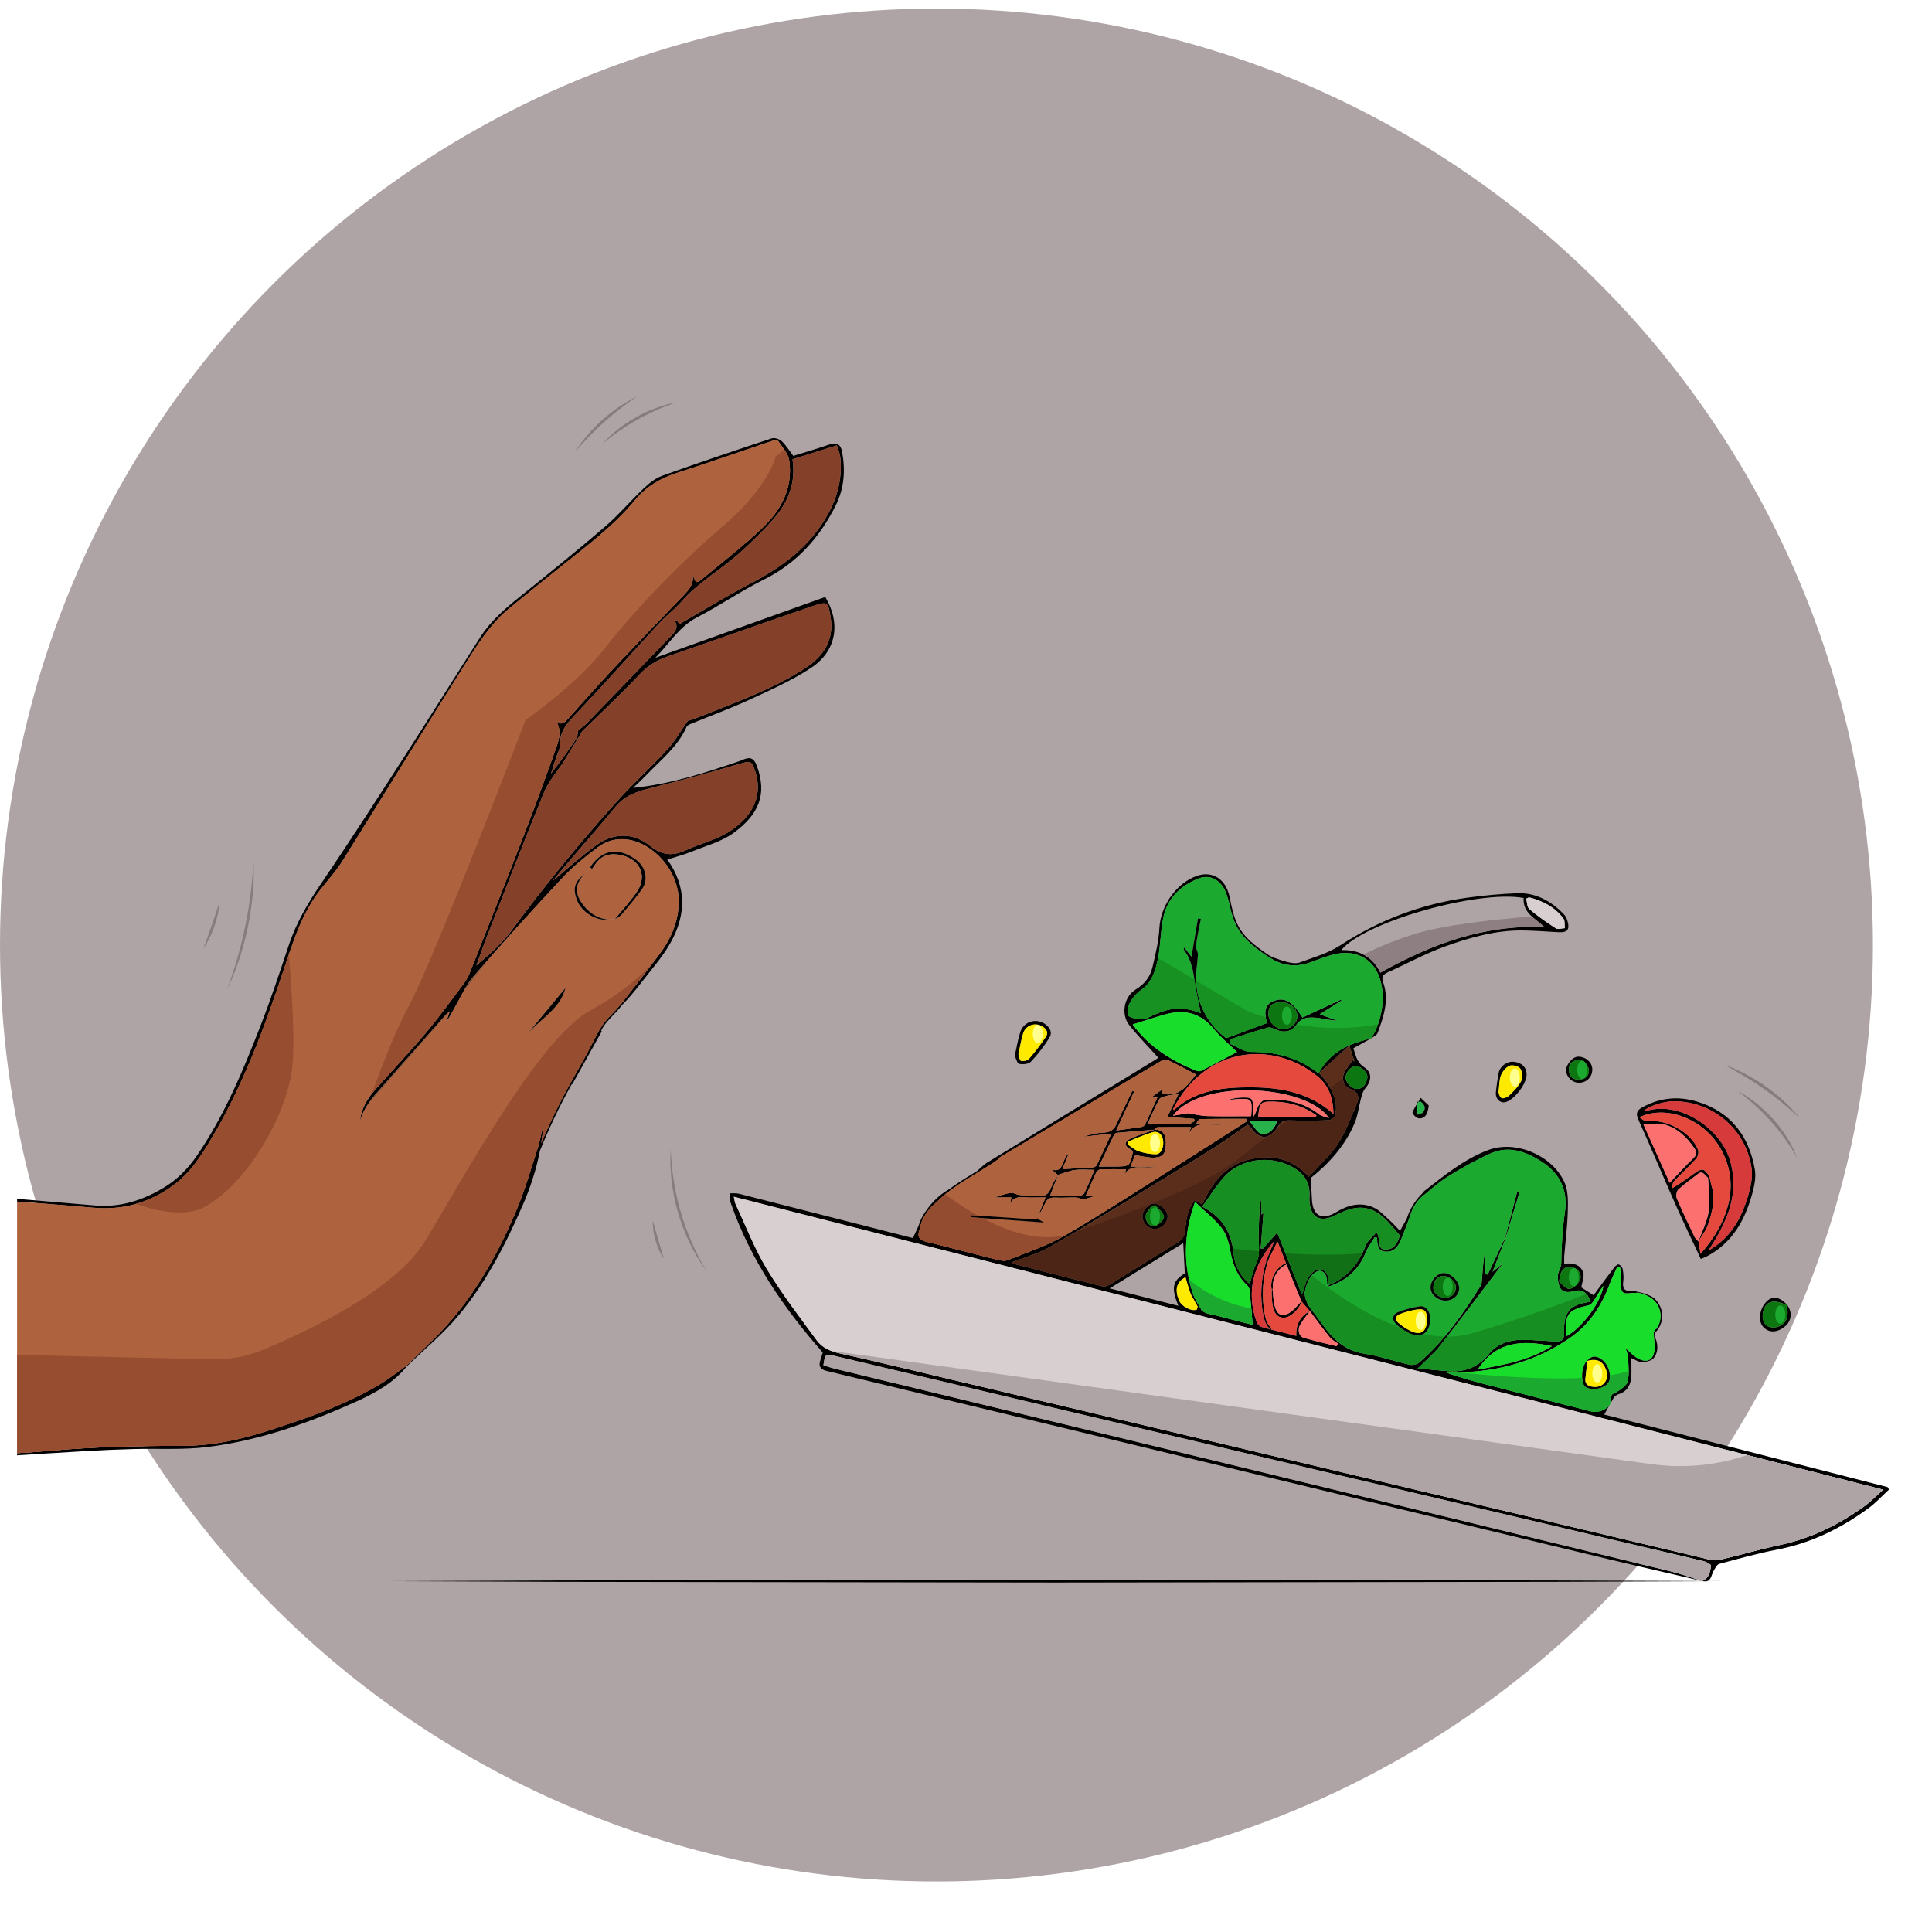 <?xml version="1.0" encoding="utf-8"?>
<!-- Generator: Adobe Illustrator 24.2.2, SVG Export Plug-In . SVG Version: 6.00 Build 0)  -->
<svg version="1.1" id="Layer_1" xmlns="http://www.w3.org/2000/svg" xmlns:xlink="http://www.w3.org/1999/xlink" x="0px" y="0px"
	 viewBox="0 0 150 150" style="enable-background:new 0 0 150 150;" xml:space="preserve">
<style type="text/css">
	.st0{fill:#B7AFAE;}
	.st1{fill:#90443A;}
	.st2{fill:#B84A2D;}
	.st3{fill:#993421;}
	.st4{fill:#4F8E89;}
	.st5{fill:#3F7872;}
	.st6{fill:#663221;}
	.st7{fill:#2E1914;}
	.st8{fill:#180F0E;}
	.st9{fill:#E5DFE0;}
	.st10{fill:#D6D2D3;}
	.st11{fill:#AFA4A5;}
	.st12{fill:#9B9192;}
	.st13{fill:#D8CFD0;}
	.st14{fill:#17394C;}
	.st15{fill:#AE623E;}
	.st16{fill:#8C482D;}
	.st17{fill:#336B99;}
	.st18{fill:#2A5784;}
	.st19{fill:#998F90;}
	.st20{fill:#6D4933;}
	.st21{fill:#CC7856;}
	.st22{fill:#FFFFFF;}
	.st23{fill:#291610;}
	.st24{fill:#110C0B;}
	.st25{fill:#214766;}
	.st26{fill:#1B435E;}
	.st27{fill:#25597C;}
	.st28{fill:#D37A31;}
	.st29{fill:#682518;}
	.st30{fill:#561C14;}
	.st31{fill:#EDE4E6;}
	.st32{fill:#CA7146;}
	.st33{fill:none;stroke:#000000;stroke-width:0.206;stroke-miterlimit:10;}
	.st34{fill:#451611;}
	.st35{fill:#823227;}
	.st36{fill:#0A0707;}
	.st37{fill:#B7603C;}
	.st38{fill:#1C0E0C;}
	.st39{fill:#D35840;}
	.st40{clip-path:url(#SVGID_2_);}
	.st41{clip-path:url(#SVGID_4_);}
	.st42{clip-path:url(#SVGID_6_);}
	.st43{fill:#214E71;}
	.st44{fill:#E4E9E9;}
	.st45{fill:#231F20;}
	.st46{fill:#7C3127;}
	.st47{clip-path:url(#SVGID_8_);}
	.st48{clip-path:url(#SVGID_10_);}
	.st49{fill:#160F0E;}
	.st50{clip-path:url(#XMLID_8_);}
	.st51{clip-path:url(#XMLID_13_);fill:#FFFFFF;}
	.st52{fill:none;stroke:#B7AFAE;stroke-width:1.117;stroke-miterlimit:10;stroke-dasharray:13.4;}
	.st53{fill:#2A5785;stroke:#295785;stroke-width:0.684;stroke-miterlimit:10;}
	.st54{fill:#2A5785;stroke:#295785;stroke-width:0.721;stroke-miterlimit:10;}
	.st55{fill:#255354;}
	.st56{fill:#2A5785;stroke:#295785;stroke-width:0.711;stroke-miterlimit:10;}
	.st57{fill:#EF5252;}
	.st58{fill:#BA492E;}
	.st59{fill:#A53B26;}
	.st60{fill:#A53F2B;}
	.st61{fill:#9B3626;}
	.st62{fill:#E8DFDD;}
	.st63{fill:#B94126;}
	.st64{fill:#75251A;}
	.st65{fill:#7A4617;}
	.st66{fill:#9E611E;}
	.st67{fill:#7C251C;}
	.st68{fill:#E5654C;}
	.st69{fill:#91443A;}
	.st70{fill:#894036;}
	.st71{clip-path:url(#SVGID_12_);fill:#822A22;}
	.st72{fill:#822A22;}
	.st73{clip-path:url(#SVGID_14_);fill:#822A22;}
	.st74{fill:#ECA963;stroke:#ECA963;stroke-width:0.682;stroke-miterlimit:10;}
	.st75{fill:#DE9A5B;}
	.st76{clip-path:url(#SVGID_16_);fill:#CA7148;}
	.st77{fill:#CA7148;}
	.st78{clip-path:url(#SVGID_18_);fill:#CA7148;}
	.st79{fill:#ECA963;stroke:#ECA963;stroke-width:0.765;stroke-miterlimit:10;}
	.st80{clip-path:url(#SVGID_20_);fill:#CA7148;}
	.st81{fill:#255354;stroke:#255354;stroke-width:0.435;stroke-miterlimit:10;}
	.st82{fill:#204949;}
	.st83{clip-path:url(#SVGID_22_);fill:#1C3F3F;}
	.st84{fill:#1C3F3F;}
	.st85{fill:#255354;stroke:#255354;stroke-width:0.505;stroke-miterlimit:10;}
	.st86{clip-path:url(#SVGID_24_);fill:#1C3F3F;}
	.st87{fill:#2A5785;stroke:#295785;stroke-width:0.537;stroke-miterlimit:10;}
	.st88{fill:#25507B;}
	.st89{clip-path:url(#SVGID_26_);}
	.st90{fill:#23406E;}
	.st91{fill:none;stroke:#25507B;stroke-width:0.889;stroke-miterlimit:10;}
	.st92{clip-path:url(#SVGID_28_);fill:#822A22;}
	.st93{clip-path:url(#SVGID_30_);}
	.st94{clip-path:url(#SVGID_32_);fill:#822A22;}
	.st95{clip-path:url(#SVGID_34_);fill:#822A22;}
	.st96{clip-path:url(#SVGID_36_);fill:#CA7148;}
	.st97{clip-path:url(#SVGID_38_);fill:#CA7148;}
	.st98{clip-path:url(#SVGID_40_);fill:#CA7148;}
	.st99{clip-path:url(#SVGID_42_);fill:#1C3F3F;}
	.st100{clip-path:url(#SVGID_44_);fill:#1C3F3F;}
	.st101{clip-path:url(#SVGID_46_);}
	.st102{clip-path:url(#SVGID_48_);fill:#822A22;}
	.st103{fill:#ECA963;}
	.st104{clip-path:url(#SVGID_50_);}
	.st105{fill:#2A5785;}
	.st106{fill:#295785;}
	.st107{clip-path:url(#SVGID_52_);}
	.st108{clip-path:url(#SVGID_54_);}
	.st109{clip-path:url(#SVGID_56_);fill:#822A22;}
	.st110{clip-path:url(#SVGID_58_);}
	.st111{clip-path:url(#XMLID_14_);}
	.st112{clip-path:url(#XMLID_15_);fill:#FFFFFF;}
	.st113{clip-path:url(#XMLID_16_);}
	.st114{fill:#0C7711;}
	.st115{fill:#D63A3A;}
	.st116{fill:#E5483C;}
	.st117{fill:#FC7070;}
	.st118{fill:#19DD2B;}
	.st119{fill:#FDEA00;}
	.st120{fill:#1BAA2F;}
	.st121{fill:#28B24B;}
	.st122{fill:#168E21;}
	.st123{fill:#5A2E1B;}
	.st124{fill:#EA5A53;}
	.st125{fill:#844028;}
	.st126{fill:#964D30;}
	.st127{fill:#785543;}
	.st128{fill:#8E8082;}
	.st129{fill:#169122;}
	.st130{fill:#117016;}
	.st131{fill:#FFFF8D;}
	.st132{fill:#934C2F;}
	.st133{fill:#4C2517;}
	.st134{clip-path:url(#XMLID_16_);fill:#877B7D;}
</style>
<g>
	<circle class="st11" cx="72.707" cy="73.371" r="72.707"/>
	<g>
		<defs>
			<rect id="XMLID_6_" x="1.327" y="0.664" width="148.673" height="148.673"/>
		</defs>
		<clipPath id="XMLID_8_">
			<use xlink:href="#XMLID_6_"  style="overflow:visible;"/>
		</clipPath>
		<polygon class="st50" points="133.573,122.758 120.693,122.811 107.812,122.83 82.051,122.867 56.291,122.831 43.41,122.811 
			30.53,122.758 43.41,122.704 56.291,122.685 82.051,122.649 107.812,122.685 120.693,122.705 		"/>
		<g class="st50">
			<path class="st11" d="M119.914,71.982c-4.659-0.212-8.766,1.311-12.744,3.534c-0.573-1.206-1.615-1.792-3.031-1.748
				c1.716-2.155,10.58-4.694,14.153-4.048C118.221,70.898,119.186,71.286,119.914,71.982z"/>
			<path d="M87.943,79.505c0,0.009,0.009,0.044,0.028,0.07c1.252,1.707,2.974,2.772,4.897,3.556c0.118,0.048,0.3,0.057,0.411,0
				c0.961-0.492,1.912-1.004,2.764-1.457c-0.53-0.516-1.239-1.094-1.807-1.786c-1.033-1.26-2.3-1.547-3.794-1.123
				c-0.827,0.234-1.646,0.505-2.486,0.766C87.949,79.509,87.945,79.502,87.943,79.505z M116.884,96.152
				c-0.324,0.84-0.65,1.681-1,2.591c0.317-0.256,0.606-0.488,0.792-0.639c-1.584,2.088-3.217,4.269-4.893,6.416
				c-0.449,0.575-1.028,1.05-1.709,1.731c0.84,0.072,1.519,0.123,2.195,0.19c1.337,0.133,2.425-0.21,3.324-1.317
				c0.821-1.011,2.048-1.179,3.304-1.085c0.632,0.046,1.267,0.066,1.899,0.107c0.466,0.033,0.654-0.177,0.639-0.637
				c-0.055-1.667,0.411-2.214,2.063-2.444c-0.26-0.716-0.656-1-1.319-0.818c-0.477,0.131-0.915,0.094-1.09-0.337
				c-0.151-0.37-0.21-0.915-0.039-1.243c0.217-0.418,0.162-0.777,0.177-1.19c0.042-1.098,0.096-2.203,0.263-3.289
				c0.271-1.759-0.361-3.074-1.814-4.009c-1.217-0.779-2.543-1.258-3.956-0.621c-1.149,0.519-2.26,1.136-3.328,1.803
				c-0.764,0.477-1.429,1.109-2.138,1.672c0.002-0.007,0.007-0.013,0.011-0.02c-0.23,0.263-0.429,0.551-0.593,0.86
				c-0.282,0.768-0.551,1.543-0.862,2.298c-0.221,0.534-0.514,1.046-1.219,1.009c-0.67-0.035-0.641-0.593-0.685-1.088
				c-0.061-0.009-0.12-0.018-0.182-0.026c-0.236,0.396-0.532,0.768-0.7,1.193c-0.549,1.374-1.549,2.217-2.934,2.646
				c0.033-0.044,0.057-0.109,0.096-0.138c0.004-0.004,0.011-0.009,0.018-0.011c1.42-0.586,2.298-1.65,2.836-3.068
				c0.14-0.365,0.516-0.641,0.832-1.013c0.381,0.53-0.07,1.438,0.838,1.335c0.656-0.074,0.838-0.672,0.98-1.088
				c-0.427-0.484-0.761-0.908-1.147-1.282c-0.267-0.256-0.575-0.499-0.908-0.65c-1.048-0.477-2.007-0.116-2.961,0.365
				c-1.221,0.617-1.965,0.153-2.011-1.219c-0.004-0.149,0.011-0.295,0.011-0.444c-0.004-0.799-0.326-1.414-0.993-1.873
				c-1.7-1.171-4.171-0.998-5.584,0.501c-0.654,0.691-1.151,1.534-1.748,2.35c0.147,0.098,0.197,0.136,0.252,0.166
				c1.403,0.772,2.035,1.998,2.19,3.556c0.092,0.895,0.499,1.672,1.241,2.298c0.158-0.532,0.239-1.044,0.46-1.488
				c0.289-0.58,0.274-1.14,0.247-1.766c-0.048-1.131,0.061-2.269,0.105-3.403c0.068,0.004,0.131,0.812,0.092,1.263
				c0.079-0.05,0.133-0.085,0.16-0.101c-0.068,0.88-0.142,1.805-0.214,2.733c0.061,0.002,0.12,0.004,0.182,0.009
				c0.361-0.407,0.722-0.816,1.098-1.239c0.652,1.632,1.254,3.14,1.912,4.788c0.048-0.109,0.088-0.201,0.123-0.282
				c0.147-0.615,0.357-1.206,0.864-1.527c0.158-0.098,0.306-0.144,0.446-0.133c0.236,0.018,0.457,0.199,0.562,0.464
				c0.09,0.232,0.09,0.488,0.09,0.713h-0.127c0-0.225,0-0.457-0.081-0.665c-0.072-0.182-0.239-0.37-0.453-0.385
				c-0.112-0.009-0.236,0.031-0.37,0.114c-0.488,0.311-0.685,0.91-0.825,1.527c-0.011,0.486,0.177,0.928,0.512,1.35
				c0.42,0.527,0.79,1.096,1.212,1.621c0.744,0.921,1.604,1.613,2.86,1.807c1.203,0.186,2.372,0.595,3.565,0.867
				c0.221,0.05,0.551-0.018,0.72-0.162c1.963-1.685,3.416-3.788,4.781-5.956c0.081-0.129,0.092-0.315,0.105-0.475
				c0.057-0.777,0.103-1.554,0.263-2.33c0,0.626,0,1.254,0,1.88c0.059,0.018,0.118,0.035,0.177,0.055
				c0.451-0.95,0.902-1.897,1.35-2.845c0.319-1.212,0.637-2.425,0.956-3.637c0.059,0.018,0.12,0.033,0.179,0.048
				C117.617,93.741,117.249,94.947,116.884,96.152z M70.881,96.117c0.149-0.322,0.293-0.632,0.433-0.937
				c0.107-0.39,0.298-0.77,0.562-1.142c0.484-0.711,1.083-1.3,1.838-1.72c0.081-0.059,0.16-0.118,0.239-0.175
				c0.449-0.33,1.123-0.744,1.775-1.144c0.136-0.083,0.274-0.168,0.409-0.252c-0.085,0.05-0.171,0.103-0.256,0.153
				c0.249-0.212,0.479-0.464,0.755-0.632c4.197-2.573,8.4-5.136,12.602-7.702c0.287-0.175,0.571-0.357,0.702-0.438
				c-0.751-0.832-1.545-1.637-2.249-2.516c-0.683-0.851-0.442-2.221,0.499-2.797c0.687-0.42,1.116-0.987,1.287-1.722
				c0.234-1,0.488-2.015,0.538-3.033c0.081-1.711,1.315-3.521,2.947-4.066c1.046-0.35,2.013,0.129,2.396,1.26
				c0.103,0.304,0.166,0.624,0.221,0.943c0.144,0.659,0.322,1.317,0.674,1.895c0.47,0.772,1.223,1.346,1.893,1.823
				c0.217,0.155,0.433,0.302,0.659,0.407c0.363,0.129,0.726,0.258,1.098,0.357c0.317,0.081,0.705,0.16,0.993,0.053
				c1.077-0.394,2.221-0.718,3.166-1.335c3.009-1.963,6.269-3.199,9.812-3.694c1.295-0.179,2.604-0.3,3.91-0.352
				c1.46-0.057,2.648,0.613,3.639,1.639c0.14,0.142,0.228,0.354,0.284,0.551c0.179,0.63-0.022,0.869-0.676,0.838
				c-0.947-0.048-1.897-0.129-2.847-0.138c-2.079-0.018-4.061,0.547-5.982,1.239c-1.54,0.556-2.991,1.35-4.488,2.028
				c-0.348,0.158-0.466,0.365-0.33,0.746c0.492,1.374,0.044,2.663-0.422,3.937c-0.033,0.09-0.114,0.164-0.21,0.232
				c-0.096,0.068-0.206,0.131-0.298,0.201c-0.007,0.007-0.015,0.011-0.024,0.018c0.002-0.002,0.004-0.004,0.004-0.007
				c-0.435,0.241-0.875,0.484-1.359,0.753c0.182,0.492,0.232,1.077,0.849,1.479c0.632,0.416,0.571,1.057,0.066,1.641
				c-0.168,0.193-0.245,0.484-0.315,0.742c-0.177,0.646-0.245,1.335-0.503,1.945c-0.74,1.753-1.98,3.129-3.414,4.274
				c0.033,0.534,0.079,1.05,0.094,1.567c0.042,1.352,0.748,1.764,1.906,1.066c0.923-0.556,1.893-0.799,2.895-0.346
				c0.453,0.206,0.821,0.619,1.206,0.961c0.289,0.258,0.547,0.551,0.838,0.849c0.186-0.337,0.359-0.652,0.525-0.952
				c0.236-0.751,0.661-1.435,1.225-1.98c0.039-0.066,0.081-0.125,0.138-0.166c1.549-1.195,3.042-2.444,4.928-3.166
				c2.188-0.84,5.057,0.442,5.963,2.525c0.284,0.654,0.265,1.479,0.245,2.221c-0.028,1.16-0.179,2.315-0.274,3.47
				c-0.015,0.188-0.002,0.376-0.002,0.602c0.661-0.092,1.243,0.055,1.464,0.652c0.12,0.322-0.077,0.764-0.136,1.184
				c0.219,0.14,0.562,0.359,0.952,0.608c0.519-0.705,1.061-1.449,1.619-2.182c0.079-0.105,0.271-0.239,0.344-0.206
				c0.131,0.055,0.271,0.219,0.295,0.357c0.055,0.309,0.088,0.637,0.046,0.945c-0.077,0.543,0.072,0.801,0.661,0.744
				c0.031-0.002,0.061,0.002,0.094,0.007c0,0,1.179,0.171,1.639,0.569c0.392,0.337,0.626,0.847,0.63,1.363
				c0.002,0.477-0.195,0.952-0.532,1.291c-0.055,0.144-0.053,0.311,0.02,0.446l-0.011,0.004c0.221,0.538,0.203,1.131-0.142,1.547
				c-0.179,0.214-0.604,0.295-0.921,0.306c-0.247,0.009-0.501-0.186-0.821-0.317c0,0.556,0.053,1.094-0.015,1.617
				c-0.072,0.571-0.376,1.02-0.985,1.199c-0.138,0.039-0.284,0.153-0.361,0.276c-0.085,0.14-0.168,0.282-0.249,0.427
				c0.046-0.103,0.068-0.21,0.053-0.322c-0.057-0.451,0.19-0.425,0.44-0.578c0.333-0.203,0.764-0.492,0.84-0.818
				c0.136-0.593,0.053-1.239,0.035-1.86c-0.004-0.179-0.094-0.357-0.193-0.707c0.374,0.333,0.571,0.558,0.814,0.713
				c0.823,0.53,1.411,0.234,1.435-0.742c0.009-0.392-0.088-1.144-0.079-1.179c0,0,0.109-0.232,0.168-0.291l0.024,0.024
				c0.225-0.295,0.354-0.665,0.35-1.037c-0.002-0.479-0.221-0.954-0.584-1.267c-0.365-0.317-0.845-0.46-1.302-0.569
				c0.05,0.024,0.101,0.048,0.151,0.068c-0.168-0.002-0.337-0.024-0.501-0.002c-0.726,0.101-0.849-0.022-0.823-0.729
				c0.018-0.414-0.046-0.829-0.074-1.245c-0.081-0.009-0.162-0.018-0.243-0.024c-0.19,0.431-0.405,0.853-0.571,1.295
				c-0.626,1.685-1.562,3.129-3.066,4.173c-2.617,1.816-5.54,2.632-8.698,2.691c-0.317,0.004-0.635,0-0.952,0
				c1.236,0.457,2.479,0.772,3.722,1.09c2.519,0.646,5.035,1.293,7.551,1.937c0.538,0.138,1.208-0.14,1.457-0.545
				c-0.142,0.254-0.282,0.514-0.438,0.794c7.243,1.853,14.621,3.744,22,5.632c0.035,0.063,0.072,0.127,0.109,0.19
				c-0.532,0.488-1.022,1.033-1.602,1.455c-2.138,1.562-4.462,2.709-7.096,3.21c-1.51,0.289-2.998,0.709-4.486,1.107
				c-0.173,0.046-0.3,0.324-0.418,0.512c-0.219,0.357-0.182,0.982-0.886,0.81c0.519-0.225,0.615-0.72,0.665-1.188
				c0.009-0.098-0.357-0.3-0.573-0.35c-13.799-3.26-27.6-6.505-41.4-9.761c-8.659-2.044-17.313-4.103-25.972-6.153
				c-0.834-0.197-0.834-0.193-0.965,0.713c0.315,0.092,0.632,0.201,0.956,0.28c7.269,1.764,14.543,3.519,21.812,5.28
				c14.306,3.466,28.613,6.932,42.917,10.409c0.864,0.21,1.705,0.516,2.558,0.777c0.007,0.002,0.015,0.004,0.022,0.007
				c-2.385-0.554-4.772-1.094-7.153-1.665c-11.661-2.803-23.319-5.615-34.978-8.424c-8.626-2.077-17.249-4.155-25.877-6.228
				c-0.422-0.101-0.646-0.298-0.516-0.753c0.074-0.258,0.158-0.514,0.208-0.678c-3.057-3.475-5.613-7.212-7.136-11.591
				c-0.083-0.236-0.048-0.514-0.068-0.772c0.241,0.011,0.492-0.018,0.724,0.042c4.422,1.123,8.84,2.254,13.263,3.383
				C70.761,96.098,70.86,96.113,70.881,96.117z M144.763,116.931c0.495-0.357,0.921-0.807,1.444-1.271
				c-29.81-7.597-59.457-15.155-89.236-22.746c0.063,0.269,0.072,0.438,0.14,0.58c0.788,1.678,1.457,3.431,2.411,5.013
				c1.164,1.93,2.547,3.731,3.882,5.554c0.414,0.565,1.037,0.853,1.766,1.011c2.56,0.554,5.105,1.184,7.654,1.788
				c12.79,3.035,25.58,6.068,38.37,9.105c7.131,1.694,14.26,3.398,21.394,5.085c0.315,0.077,0.674,0.112,0.985,0.039
				c1.562-0.365,3.105-0.821,4.674-1.153C140.654,119.424,142.79,118.354,144.763,116.931z M124.49,99.831
				c-0.252,0.328-0.446,0.691-0.67,1.033c-0.118,0.179-0.265,0.422-0.438,0.464c-1.67,0.389-1.897,0.676-1.772,2.42
				C122.84,103.08,124.299,101.119,124.49,99.831z M121.73,100.052c0.37,0.127,1.031-0.543,0.989-0.945
				c-0.053-0.508-0.442-0.729-0.88-0.729c-0.543-0.002-0.709,0.427-0.79,1.114C121.216,99.636,121.437,99.951,121.73,100.052z
				 M121.499,72.063c-0.035-0.256,0.015-0.575-0.12-0.757c-0.67-0.895-1.613-1.368-2.667-1.637c-0.074,0.035-0.147,0.07-0.221,0.103
				c0.074,0.276,0.061,0.656,0.243,0.81c0.65,0.547,1.35,1.039,2.068,1.499C120.962,72.185,121.262,72.074,121.499,72.063z
				 M107.17,75.516c3.978-2.223,8.085-3.746,12.744-3.534c-0.729-0.696-1.694-1.083-1.621-2.263
				c-3.573-0.646-12.438,1.893-14.153,4.048C105.555,73.723,106.597,74.31,107.17,75.516z M120.492,104.513
				c-2.295-0.495-4.337-0.381-5.766,1.825C116.737,105.96,118.713,105.638,120.492,104.513z M106.442,80.627
				c0.902-1.341,1.317-3.737,0.385-5.326c-0.613-1.046-1.812-1.538-3.197-1.217c-0.632,0.149-1.243,0.394-1.853,0.619
				c-1.14,0.422-2.184,0.298-3.151-0.328c-0.188-0.101-0.37-0.225-0.554-0.354c-0.678-0.486-1.444-1.068-1.926-1.86
				c-0.398-0.654-0.578-1.398-0.733-2.129c-0.05-0.162-0.101-0.322-0.147-0.484c-0.341-1.153-1.245-1.731-2.241-1.33
				c-1.387,0.556-2.398,1.534-2.709,3.037c-0.212,1.026-0.201,2.098-0.405,3.127c-0.186,0.945-0.446,1.884-1.339,2.499
				c-0.361,0.247-0.667,0.637-0.873,1.028c-0.147,0.28-0.223,0.873-0.085,0.969c0.302,0.21,0.761,0.228,1.162,0.249
				c0.186,0.011,0.383-0.147,0.578-0.23c0.249-0.105,0.497-0.219,0.751-0.315c1.022-0.392,2.05-0.368,3.12,0.083
				c-0.103-0.495-0.168-0.864-0.256-1.228c-0.044-0.184-0.081-0.37-0.109-0.558l0.081-0.013c0.252,1.534,1.031,2.797,2.26,3.737
				c1.088-0.405,2.125-0.79,3.166-1.177c-0.26-0.934-0.127-1.438,0.492-1.696c0.842-0.35,1.464-0.018,2.263,1.271
				c0.989-0.46,1.989-0.923,2.987-1.387c0.015,0.024,0.028,0.048,0.042,0.074c-0.569,0.357-1.138,0.713-1.689,1.057
				c0.477,0.173,0.915,0.333,1.354,0.492c-0.56,0-1.066-0.168-1.584-0.217c-0.591-0.053-1.168-0.055-1.595,0.567
				c-0.326,0.475-0.882,0.628-1.477,0.396c-0.232-0.09-0.508-0.256-0.711-0.201c-1,0.271-1.982,0.606-2.972,0.917
				c-0.002,0.107-0.004,0.217-0.004,0.324c0.545,0.225,1.092,0.646,1.637,0.641c1.926-0.013,3.676,0.418,5.267,1.672
				c0.007-0.013,0.015-0.028,0.022-0.042l0.015,0.009c0.223,0.263,0.376,0.409,0.492,0.58c0.565,0.814,1.011,1.674,0.753,2.705
				c-0.044,0.164-0.315,0.381-0.488,0.387c-1.015,0.039-2.033,0.044-3.048,0.011c-0.425-0.015-0.665,0.092-0.902,0.477
				c-0.656,1.063-1.464,1.061-2.127,0.057c-0.033-0.05-0.09-0.085-0.219-0.206c-0.816,0.562-1.632,1.162-2.481,1.705
				c-1.337,0.853-2.689,1.681-4.046,2.501c-2.947,1.783-5.884,3.591-8.869,5.311c-0.904,0.521-1.954,0.792-2.943,1.179
				c0.042,0.037,0.066,0.083,0.101,0.092c2.313,0.595,4.624,1.193,6.943,1.766c0.186,0.046,0.446-0.05,0.626-0.16
				c1.729-1.063,3.442-2.153,5.173-3.214c0.389-0.236,0.597-0.495,0.639-0.985c0.072-0.805,0.164-1.637,0.748-2.326
				c0.19,0.109,0.346,0.199,0.56,0.324c0.766-1.615,1.757-2.998,3.573-3.46c1.772-0.453,3.383-0.164,4.716,1.315
				c0.788-0.871,1.652-1.628,2.258-2.551c0.626-0.956,1.024-2.068,1.47-3.131c0.206-0.486,0.131-0.897-0.495-1.125
				c-0.593-0.217-0.74-0.888-0.4-1.433c0.177-0.284,0.387-0.545,0.582-0.816c0.044,0.039,0.088,0.077,0.129,0.114
				c-0.112-0.348-0.223-0.696-0.4-1.249l-0.004-0.011C105.28,80.925,105.849,80.756,106.442,80.627z M106.159,83.691
				c0.077-0.365-0.455-0.897-0.867-0.919c-0.368-0.02-0.805,0.446-0.816,0.875c-0.013,0.4,0.466,0.912,0.902,0.895
				C105.888,84.52,106.072,84.111,106.159,83.691z M103.768,104.52c0.044-0.063,0.09-0.125,0.136-0.188
				c-0.219-0.162-0.484-0.289-0.65-0.495c-0.538-0.663-1.039-1.357-1.556-2.037c-0.221-0.256-0.442-0.512-0.663-0.768
				c-0.004,0.002-0.007,0.007-0.009,0.009c0-0.007,0.002-0.011,0.002-0.018l0.009,0.004c-0.188-0.453-0.379-0.904-0.56-1.359
				c-0.195-0.495-0.389-0.987-0.589-1.49c-0.707,0.306-1.155,1.107-1.044,1.871l-0.046,0.007c0.035,0.416,0.063,0.834,0.149,1.239
				c0.186,0.864,0.665,1.037,1.348,0.503c0.274-0.214,0.49-0.501,0.731-0.757c-0.026,0.446-0.744,1.199-1.258,1.256
				c-0.591,0.061-0.845-0.363-0.939-0.836c-0.09-0.455-0.112-0.923-0.088-1.396l-0.022,0.004c-0.12-0.821,0.361-1.681,1.123-2.009
				c-0.214-0.543-0.433-1.098-0.661-1.678c-0.258,0.532-0.488,1.002-0.713,1.468c-0.446,1.368-0.538,2.827-0.26,4.241
				c0.072,0.363,0.197,0.805,0.532,1.024l-0.068,0.105c0.654,0.171,1.311,0.33,1.976,0.499c-0.004-0.063-0.007-0.125-0.007-0.186
				c0-0.786,0.389-1.414,1.057-1.733c-0.247,0.339-0.525,0.661-0.733,1.02c-0.256,0.444-0.123,0.943,0.278,1.055
				C102.078,104.111,102.925,104.308,103.768,104.52z M103.531,86.483c-0.026-1.228-0.365-2.199-1.228-2.904
				c-3.33-2.731-8.591-2.495-11.221,2.51c-0.009,0.018,0.033,0.061,0.053,0.101c1.768-1.617,3.991-1.794,6.188-1.77
				C99.523,84.443,101.691,84.85,103.531,86.483z M102.394,86.502c0.214,0.168,0.527,0.208,0.794,0.306
				c-1.803-2.628-9.991-3.057-12.12-0.184c0.455-0.074,0.81-0.133,1.166-0.193c0.499,0.077,0.998,0.203,1.499,0.219
				c1.129,0.033,2.26,0.011,3.405,0.011c0.013-0.171,0.031-0.315,0.035-0.462c0.022-0.805-0.05-0.891-0.838-0.875
				c-0.379,0.007-0.755,0.063-1.131,0.098c0.339-0.07,0.674-0.188,1.015-0.203c1.057-0.042,1.059-0.024,1.072,1.018
				c0.002,0.147,0.026,0.293,0.039,0.44c0.19-0.278,0.234-0.578,0.374-0.823c0.107-0.193,0.324-0.446,0.508-0.457
				C99.722,85.297,101.153,85.529,102.394,86.502z M102.164,86.761c0.013-0.057,0.028-0.114,0.042-0.171
				c-0.958-0.678-2.033-1.022-3.219-1.055c-1.129-0.033-1.188,0.015-1.304,1.225C99.181,86.761,100.671,86.761,102.164,86.761z
				 M100.728,78.925c0-0.63-0.551-1.109-1.282-1.114c-0.643-0.007-0.967,0.293-0.969,0.891c0,0.63,0.525,1.184,1.138,1.201
				C100.183,79.92,100.728,79.441,100.728,78.925z M99.173,87.008c-0.685,0-1.319,0-2.197,0c0.398,0.44,0.65,0.976,0.976,1.024
				C98.549,88.119,98.947,87.645,99.173,87.008z M98.433,97.568c0.175-0.411,0.35-0.823,0.523-1.236
				c-1.656,1.853-2.223,3.947-1.387,6.328c0.053,0.149,0.225,0.319,0.374,0.363c0.241,0.066,0.481,0.131,0.722,0.195
				c-0.372-0.245-0.505-0.718-0.582-1.103c-0.274-1.396-0.193-2.836,0.228-4.19c-0.007-0.004-0.015-0.009-0.024-0.011
				c0.044-0.101,0.085-0.204,0.129-0.304c0.004-0.013,0.009-0.028,0.015-0.044L98.433,97.568z M97.251,102.857
				c-0.077-0.923-0.14-1.796-0.228-2.67c-0.013-0.142-0.098-0.309-0.203-0.407c-0.786-0.724-1.118-1.643-1.3-2.674
				c-0.107-0.606-0.291-1.269-0.656-1.742c-0.556-0.718-1.298-1.291-2.083-2.046c-0.902,2.554-0.945,4.928-0.098,7.276
				c0.168,0.376,0.37,0.737,0.602,1.083l-0.028,0.022c0.103,0.085,0.21,0.164,0.328,0.217c0.265,0.118,0.569,0.147,0.856,0.221
				C95.409,102.384,96.376,102.634,97.251,102.857z M96.781,87.071c-0.011-0.068-0.022-0.133-0.033-0.201
				c-1.197,0-2.394-0.007-3.589,0.013c-0.081,0.002-0.158,0.188-0.311,0.385c0.799,0,1.468,0,2.256,0
				c-1.033,0.289-2.324-0.488-2.858,0.895c0.077-0.217,0.151-0.431,0.228-0.65c-0.893,0-1.751-0.007-2.608,0.007
				c-0.072,0.002-0.142,0.12-0.212,0.184c0.667,0,0.86,0.416,0.867,0.993c0.007,0.807-0.168,1.129-0.825,1.179
				c-0.495,0.037-1.002-0.109-1.565-0.182c-0.081,0.201-0.203,0.501-0.359,0.882c0.696,0,1.278,0,2.046,0
				c-0.972,0.254-2.109-0.357-2.575,0.753c0.063-0.188,0.127-0.374,0.184-0.547c-0.707,0-1.337-0.011-1.967,0.011
				c-0.116,0.004-0.282,0.114-0.335,0.221c-0.278,0.578-0.53,1.168-0.81,1.803c0.309,0.022,0.532,0.039,0.678,0.05
				c-0.304,0.096-0.67,0.21-0.917,0.287c-0.203-0.072-0.352-0.171-0.505-0.175c-0.549-0.011-1.101,0.033-1.65,0.007
				c-0.385-0.018-0.621,0.085-0.781,0.464c-0.153,0.361-0.374,0.696-0.573,1.037c0.188-0.475,0.381-0.956,0.602-1.516
				c-0.595,0-1.118,0.026-1.639-0.007c-0.521-0.035-0.963,0.011-1.129,0.615c0.033-0.175,0.068-0.348,0.118-0.608
				c-0.499,0-0.947,0-1.363,0c0.547-0.118,1.197-0.477,1.635-0.3c0.628,0.254,1.208,0.048,1.792,0.164
				c0.551,0.109,0.847-0.144,1.033-0.652c0.125-0.339,0.346-0.646,0.527-0.965c-0.004,0-0.009,0.002-0.011,0.004
				c-0.16-0.136-0.317-0.271-0.481-0.409c1.007,0.256,0.748-0.869,1.335-1.269c-0.182,0.449-0.326,0.805-0.492,1.217
				c0.842-0.042,1.6-0.07,2.352-0.12c0.107-0.007,0.256-0.092,0.3-0.182c0.381-0.788,0.742-1.584,1.138-2.438
				c-0.805,0.088-1.514,0.164-2.223,0.241c0.556-0.171,1.116-0.315,1.681-0.337c0.534-0.02,0.777-0.282,0.974-0.724
				c0.379-0.849,0.797-1.678,1.197-2.514c0.048,0.022,0.094,0.044,0.142,0.066c-0.451,0.976-0.899,1.952-1.385,3.011
				c0.737-0.101,1.363-0.175,1.985-0.276c0.101-0.018,0.221-0.129,0.267-0.228c0.311-0.656,0.604-1.324,0.937-2.061
				c-0.278,0-0.46,0-0.477,0c0.258-0.186,0.6-0.433,0.893-0.646c-0.013,0.07-0.042,0.223-0.068,0.359
				c1.372,0.302,1.969-0.654,2.652-1.488c-0.735-0.383-1.42-0.753-2.123-1.088c-0.149-0.07-0.4-0.07-0.536,0.011
				c-2.077,1.221-4.142,2.462-6.21,3.7c-2.153,1.289-4.304,2.578-6.457,3.867l0.037,0.05c-0.449,0.33-1.12,0.744-1.772,1.144
				c-0.65,0.398-1.319,0.81-1.766,1.138c-0.234,0.173-0.473,0.348-0.705,0.53c-0.359,0.333-0.718,0.665-1.077,0.998
				c-0.293,0.339-0.516,0.689-0.67,1.046c-0.079,0.258-0.155,0.514-0.225,0.775c-0.125,0.464,0.077,0.689,0.54,0.803
				c1.783,0.438,3.558,0.915,5.341,1.359c0.319,0.079,0.711,0.19,0.987,0.081c1.525-0.606,3.105-1.136,4.514-1.952
				c2.869-1.663,5.646-3.486,8.453-5.252C93.057,89.454,94.916,88.259,96.781,87.071z M92.969,101.461
				c0.018,0.013,0.035,0.026,0.053,0.039c-0.12-0.193-0.232-0.392-0.333-0.597c-0.088-0.123-0.166-0.249-0.221-0.385
				c-0.175-0.433-0.287-0.895-0.429-1.357c-0.705,0.383-0.845,0.961-0.499,1.803c0.193,0.464,0.943,0.867,1.37,0.718
				C92.949,101.669,92.951,101.537,92.969,101.461z M92.779,87.028c-0.026-0.053-0.05-0.107-0.077-0.162
				c-0.626-0.044-1.249-0.09-2.07-0.147c0.306-0.628,0.571-1.175,0.873-1.792c-0.33,0.053-0.602,0.074-0.862,0.142
				c-0.225,0.061-0.549,0.114-0.637,0.276c-0.361,0.656-0.648,1.354-0.917,1.943c1.057,0,2.109,0.011,3.16-0.013
				C92.429,87.27,92.601,87.115,92.779,87.028z M91.991,98.866c-0.039-0.764-0.081-1.523-0.125-2.35
				c-1.908,1.175-3.746,2.306-5.711,3.514c1.869,0.475,3.569,0.906,5.33,1.354C90.916,99.968,91.035,99.448,91.991,98.866z
				 M89.776,89.61c0.4-0.015,0.632-0.641,0.505-1.173c-0.107-0.453-0.431-0.652-0.847-0.521c-0.648,0.203-1.269,0.486-1.902,0.733
				c0.011,0.072,0.022,0.144,0.031,0.217c0.282,0.177,0.543,0.422,0.849,0.521C88.851,89.524,89.323,89.625,89.776,89.61z
				 M89.65,87.706c-0.982,0.079-1.963,0.158-2.941,0.247c-0.072,0.007-0.173,0.066-0.204,0.129c-0.398,0.816-0.786,1.639-1.19,2.492
				c0.492,0,0.871,0.002,1.249-0.002c1.162-0.011,1.162-0.011,1.405-1.184c-0.061-0.05-0.123-0.112-0.197-0.151
				c-0.556-0.291-0.464-0.617,0.018-0.838C88.389,88.124,89.028,87.933,89.65,87.706z M84.17,92.664
				c0.289-0.593,0.536-1.208,0.807-1.838c-0.565,0-1.055-0.053-1.53,0.013c-0.444,0.063-0.871,0.245-1.302,0.376
				c-0.199,0.525-0.398,1.05-0.619,1.632c0.788,0,1.503,0.009,2.219-0.009C83.892,92.837,84.118,92.769,84.17,92.664z"/>
			<path class="st13" d="M146.208,115.66c-0.523,0.464-0.95,0.915-1.444,1.271c-1.974,1.422-4.109,2.492-6.516,3.004
				c-1.569,0.333-3.112,0.788-4.674,1.153c-0.311,0.072-0.67,0.037-0.985-0.039c-7.133-1.687-14.263-3.392-21.394-5.085
				c-12.79-3.037-25.58-6.07-38.37-9.105c-2.549-0.604-5.094-1.234-7.654-1.788c-0.729-0.158-1.352-0.446-1.766-1.011
				c-1.335-1.823-2.718-3.624-3.882-5.554c-0.954-1.582-1.624-3.335-2.411-5.013c-0.068-0.142-0.077-0.311-0.14-0.58
				C86.75,100.505,116.398,108.063,146.208,115.66z"/>
			<path d="M138.72,101.275c0.442,0.54,0.403,1.23-0.098,1.674c-0.608,0.538-1.287,0.562-1.735,0.061
				c-0.424-0.477-0.271-1.455,0.311-2c0.422-0.396,0.95-0.319,1.475,0.214c-0.044-0.002-0.088,0.002-0.131,0.002
				c-0.042,0-0.079-0.004-0.114-0.018c-0.917-0.376-1.521-0.039-1.575,0.95c-0.015,0.267,0.138,0.667,0.344,0.79
				c0.236,0.142,0.661,0.147,0.926,0.031C138.75,102.708,138.895,102.189,138.72,101.275z"/>
			<path class="st114" d="M138.72,101.275c0.175,0.915,0.031,1.433-0.6,1.705c-0.265,0.116-0.689,0.112-0.926-0.031
				c-0.206-0.123-0.359-0.523-0.344-0.79c0.055-0.989,0.659-1.326,1.575-0.95c0.035,0.013,0.072,0.018,0.114,0.018L138.72,101.275z"
				/>
			<path d="M136.245,90.793c0.105,0.595-0.035,1.271-0.199,1.873c-0.565,2.059-1.547,3.84-3.534,4.88
				c-0.129,0.066-0.265,0.116-0.462,0.199c-0.661-1.42-1.33-2.803-1.954-4.206c-0.976-2.201-1.902-4.422-2.897-6.615
				c-0.241-0.532-0.07-0.746,0.361-0.98c1.359-0.737,2.786-0.851,4.236-0.405C134.385,86.336,135.792,88.198,136.245,90.793z
				 M135.794,92.586c0.171-0.619,0.287-1.315,0.19-1.939c-0.464-2.998-2.991-5.12-6.013-5.147c-0.768-0.004-1.912,0.359-2.361,0.755
				c0.112-0.013,0.217-0.015,0.317-0.039c2.691-0.698,5.639,1.501,6.359,3.772c0.7,2.208,0.094,4.153-0.991,6.044
				c-0.206,0.359-0.435,0.705-0.654,1.057C134.439,96.093,135.286,94.439,135.794,92.586z M132.026,97.349
				c2.186-2.444,3.166-5.477,1.499-8.274c-1.33-2.228-4.166-3.309-6.234-2.339c0.19,0.155,0.422,0.348,0.624,0.322
				c1.468-0.193,3.365,0.832,3.919,2.203c0.074,0.188,0,0.536-0.138,0.691c-0.551,0.61-1.166,1.164-1.729,1.766
				c-0.118,0.125-0.116,0.363-0.171,0.549c0.731-0.405,1.291-0.853,1.882-1.256c0.409-0.28,0.637-0.274,0.812,0.053l0.033-0.022
				c0.179,0.26,0.289,0.571,0.322,0.886c0.383,1.088,0.112,2.175-0.274,3.243c-0.158,0.433-0.464,0.812-0.707,1.212
				c0.002,0.004,0.007,0.007,0.009,0.011C131.919,96.682,131.965,96.971,132.026,97.349z M132.663,94.043
				c0.123-0.825-0.009-1.687-0.044-2.536c-0.011-0.031-0.024-0.061-0.037-0.092c-0.234-0.14-0.359-0.582-0.759-0.267
				c-0.51,0.4-1.05,0.77-1.523,1.212c-0.138,0.129-0.188,0.505-0.107,0.696c0.425,1.004,0.899,1.987,1.37,2.972
				c0.066,0.133,0.195,0.239,0.3,0.354C132.142,95.605,132.544,94.846,132.663,94.043z M131.453,89.944
				c0.274-0.258,0.315-0.466,0.125-0.753c-0.589-0.884-1.337-1.604-2.37-1.891c-0.47-0.129-1.007-0.022-1.621-0.022
				c0.713,1.586,1.35,3.002,2.048,4.554C130.284,91.152,130.84,90.518,131.453,89.944z"/>
			<path class="st115" d="M135.984,90.647c0.096,0.624-0.02,1.319-0.19,1.939c-0.508,1.853-1.354,3.508-3.153,4.503
				c0.219-0.352,0.449-0.698,0.654-1.057c1.085-1.891,1.691-3.836,0.991-6.044c-0.72-2.271-3.667-4.47-6.359-3.772
				c-0.101,0.024-0.206,0.026-0.317,0.039c0.449-0.396,1.593-0.759,2.361-0.755C132.993,85.526,135.52,87.649,135.984,90.647z"/>
			<path class="st116" d="M133.525,89.076c1.667,2.797,0.687,5.829-1.499,8.274c-0.061-0.379-0.107-0.667-0.153-0.954
				c-0.002-0.004-0.007-0.007-0.009-0.011c0.243-0.4,0.549-0.779,0.707-1.212c0.385-1.068,0.656-2.155,0.274-3.243
				c-0.033-0.315-0.142-0.626-0.322-0.886l-0.033,0.022c-0.175-0.326-0.403-0.333-0.812-0.053c-0.591,0.403-1.151,0.851-1.882,1.256
				c0.055-0.186,0.053-0.425,0.171-0.549c0.562-0.602,1.177-1.155,1.729-1.766c0.138-0.155,0.212-0.503,0.138-0.691
				c-0.554-1.372-2.451-2.396-3.919-2.203c-0.201,0.026-0.433-0.166-0.624-0.322C129.358,85.767,132.194,86.848,133.525,89.076z"/>
			<path class="st11" d="M132.269,121.207c0.217,0.05,0.582,0.252,0.573,0.35c-0.05,0.468-0.147,0.963-0.665,1.188l-0.002,0.007
				c-0.853-0.26-1.694-0.567-2.558-0.777c-14.304-3.477-28.611-6.943-42.917-10.409c-7.269-1.761-14.543-3.516-21.812-5.28
				c-0.324-0.079-0.641-0.188-0.956-0.28c0.131-0.906,0.131-0.91,0.965-0.713c8.659,2.05,17.313,4.109,25.972,6.153
				C104.669,114.702,118.47,117.947,132.269,121.207z"/>
			<path class="st117" d="M132.619,91.507c0.035,0.849,0.166,1.711,0.044,2.536c-0.118,0.803-0.521,1.562-0.801,2.339
				c-0.105-0.116-0.234-0.221-0.3-0.354c-0.47-0.985-0.945-1.967-1.37-2.972c-0.081-0.19-0.031-0.567,0.107-0.696
				c0.473-0.442,1.013-0.812,1.523-1.212c0.4-0.315,0.525,0.127,0.759,0.267C132.595,91.445,132.608,91.476,132.619,91.507z"/>
			<path class="st117" d="M131.577,89.192c0.19,0.287,0.149,0.495-0.125,0.753c-0.613,0.573-1.168,1.208-1.818,1.888
				c-0.698-1.551-1.335-2.967-2.048-4.554c0.615,0,1.151-0.107,1.621,0.022C130.24,87.588,130.989,88.308,131.577,89.192z"/>
			<path class="st118" d="M128.925,102.161c0.004,0.372-0.125,0.742-0.35,1.037l-0.024-0.024c-0.059,0.059-0.168,0.291-0.168,0.291
				c-0.009,0.035,0.088,0.788,0.079,1.179c-0.024,0.976-0.613,1.271-1.435,0.742c-0.243-0.155-0.44-0.381-0.814-0.713
				c0.098,0.35,0.188,0.527,0.193,0.707c0.018,0.621,0.101,1.267-0.035,1.86c-0.077,0.326-0.508,0.615-0.84,0.818
				c-0.249,0.153-0.497,0.127-0.44,0.578c0.015,0.112-0.007,0.219-0.053,0.322l-0.044,0.077c-0.249,0.405-0.919,0.683-1.457,0.545
				c-2.516-0.643-5.033-1.291-7.551-1.937c-1.243-0.317-2.486-0.632-3.722-1.09c0.317,0,0.635,0.004,0.952,0
				c3.158-0.059,6.081-0.875,8.698-2.691c1.503-1.044,2.44-2.488,3.066-4.173c0.166-0.442,0.381-0.864,0.571-1.295
				c0.081,0.007,0.162,0.015,0.243,0.024c0.028,0.416,0.092,0.832,0.074,1.245c-0.026,0.707,0.096,0.829,0.823,0.729
				c0.164-0.022,0.333,0,0.501,0.002c-0.05-0.02-0.101-0.044-0.151-0.068c0.457,0.109,0.937,0.252,1.302,0.569
				C128.704,101.207,128.923,101.682,128.925,102.161z M124.932,107.249c0.197-0.464-0.055-1.284-0.527-1.659
				c-0.411-0.326-0.818-0.376-1.184,0.072c-0.427,0.335-0.532,1.7-0.133,2.018c0.109,0.085,0.267,0.127,0.407,0.151
				C124.092,107.927,124.761,107.649,124.932,107.249z"/>
			<path d="M124.404,105.59c0.473,0.374,0.724,1.195,0.527,1.659c-0.171,0.4-0.84,0.678-1.438,0.582
				c-0.14-0.024-0.298-0.066-0.407-0.151c-0.398-0.317-0.293-1.683,0.133-2.018C123.586,105.214,123.993,105.264,124.404,105.59z
				 M123.663,107.671c0.786,0.103,1.295-0.519,1.048-1.265c-0.241-0.724-0.718-0.963-1.477-0.74
				c-0.046,0.451-0.085,0.902-0.142,1.348C123.032,107.461,123.291,107.623,123.663,107.671z"/>
			<path class="st119" d="M124.711,106.406c0.247,0.746-0.263,1.368-1.048,1.265c-0.372-0.048-0.63-0.21-0.571-0.656
				c0.057-0.446,0.096-0.897,0.142-1.348C123.993,105.443,124.47,105.682,124.711,106.406z"/>
			<path class="st118" d="M123.82,100.863c0.223-0.341,0.418-0.705,0.67-1.033c-0.19,1.289-1.65,3.249-2.88,3.917
				c-0.125-1.744,0.103-2.031,1.772-2.42C123.555,101.286,123.702,101.043,123.82,100.863z"/>
			<path d="M123.625,83.014c0.009,0.595-0.433,1.046-1.031,1.05c-0.523,0.002-0.987-0.438-1.002-0.954
				c-0.015-0.455,0.497-1.057,0.912-1.07C123.098,82.019,123.617,82.47,123.625,83.014z M122.555,83.82
				c0.484-0.002,0.783-0.247,0.807-0.656c-0.004-0.512-0.457-0.921-0.902-0.862c-0.422,0.055-0.676,0.324-0.656,0.772
				C121.827,83.54,122.081,83.822,122.555,83.82z"/>
			<path class="st114" d="M123.363,83.163c-0.024,0.409-0.324,0.654-0.807,0.656c-0.475,0.002-0.729-0.28-0.751-0.746
				c-0.02-0.449,0.234-0.718,0.656-0.772C122.906,82.242,123.358,82.651,123.363,83.163z"/>
			<path class="st114" d="M122.72,99.106c0.042,0.403-0.619,1.072-0.989,0.945c-0.293-0.101-0.514-0.416-0.681-0.56
				c0.081-0.687,0.247-1.116,0.79-1.114C122.278,98.378,122.667,98.599,122.72,99.106z"/>
			<path class="st120" d="M122.179,100.246c0.663-0.182,1.059,0.103,1.319,0.818c-1.652,0.23-2.118,0.777-2.063,2.444
				c0.015,0.46-0.173,0.67-0.639,0.637c-0.632-0.042-1.267-0.061-1.899-0.107c-1.256-0.094-2.484,0.074-3.304,1.085
				c-0.899,1.107-1.987,1.451-3.324,1.317c-0.676-0.068-1.354-0.118-2.195-0.19c0.681-0.681,1.26-1.155,1.709-1.731
				c1.676-2.147,3.309-4.328,4.893-6.416c-0.186,0.151-0.475,0.383-0.792,0.639c0.35-0.91,0.676-1.751,1-2.591
				c0.365-1.206,0.733-2.411,1.098-3.619c-0.059-0.015-0.12-0.031-0.179-0.048c-0.319,1.212-0.637,2.425-0.956,3.637
				c-0.449,0.947-0.899,1.895-1.35,2.845c-0.059-0.02-0.118-0.037-0.177-0.055c0-0.626,0-1.254,0-1.88
				c-0.16,0.777-0.206,1.554-0.263,2.33c-0.013,0.16-0.024,0.346-0.105,0.475c-1.365,2.168-2.818,4.271-4.781,5.956
				c-0.168,0.144-0.499,0.212-0.72,0.162c-1.193-0.271-2.361-0.681-3.565-0.867c-1.256-0.195-2.116-0.886-2.86-1.807
				c-0.422-0.525-0.792-1.094-1.212-1.621c-0.335-0.422-0.523-0.864-0.512-1.35c0.14-0.617,0.337-1.217,0.825-1.527
				c0.133-0.083,0.258-0.123,0.37-0.114c0.214,0.015,0.381,0.203,0.453,0.385c0.081,0.208,0.081,0.44,0.081,0.665h0.127l0.028,0.046
				c-0.039,0.028-0.063,0.094-0.096,0.138c1.385-0.429,2.385-1.271,2.934-2.646c0.168-0.425,0.464-0.797,0.7-1.193
				c0.061,0.009,0.12,0.018,0.182,0.026c0.044,0.495,0.015,1.053,0.685,1.088c0.705,0.037,0.998-0.475,1.219-1.009
				c0.311-0.755,0.58-1.53,0.862-2.298c0.164-0.309,0.363-0.597,0.593-0.86c-0.004,0.007-0.009,0.013-0.011,0.02
				c0.709-0.562,1.374-1.195,2.138-1.672c1.068-0.667,2.179-1.284,3.328-1.803c1.414-0.637,2.74-0.158,3.956,0.621
				c1.453,0.934,2.085,2.249,1.814,4.009c-0.166,1.085-0.221,2.19-0.263,3.289c-0.015,0.414,0.039,0.772-0.177,1.19
				c-0.171,0.328-0.112,0.873,0.039,1.243C121.264,100.34,121.702,100.378,122.179,100.246z M113.288,100.045
				c0.022-0.543-0.626-1.201-1.184-1.203c-0.505-0.002-1.013,0.532-1.037,1.094c-0.024,0.534,0.516,1.031,1.136,1.044
				C112.79,100.993,113.267,100.581,113.288,100.045z M109.302,103.459c1.009,0.54,1.755,0.053,1.735-1.105
				c-0.009-0.562-0.337-0.998-0.805-0.93c-0.575,0.083-1.153,0.239-1.696,0.451c-0.405,0.16-0.49,0.556-0.186,0.882
				C108.617,103.038,108.958,103.273,109.302,103.459z"/>
			<path class="st13" d="M121.378,71.305c0.136,0.182,0.085,0.501,0.12,0.757c-0.236,0.011-0.536,0.123-0.698,0.018
				c-0.718-0.46-1.418-0.952-2.068-1.499c-0.182-0.153-0.168-0.534-0.243-0.81c0.074-0.033,0.147-0.068,0.221-0.103
				C119.765,69.938,120.709,70.41,121.378,71.305z"/>
			<path class="st118" d="M114.726,106.338c1.429-2.206,3.47-2.319,5.766-1.825C118.713,105.638,116.737,105.96,114.726,106.338z"/>
			<path d="M118.523,83.432c0.002,0.729-0.972,1.982-1.663,2.142c-0.387,0.09-0.764-0.267-0.722-0.731
				c0.048-0.521,0.125-1.042,0.221-1.556c0.094-0.51,0.659-0.906,1.162-0.853C118.155,82.498,118.523,82.866,118.523,83.432z
				 M118.092,83.955c0.131-0.265,0.105-0.729-0.05-0.978c-0.118-0.19-0.604-0.324-0.829-0.236c-0.284,0.114-0.556,0.442-0.676,0.742
				c-0.144,0.359-0.123,0.786-0.195,1.341c0.037,0.074,0.092,0.37,0.243,0.429c0.149,0.061,0.444-0.061,0.586-0.199
				C117.514,84.721,117.881,84.371,118.092,83.955z"/>
			<path class="st119" d="M118.041,82.977c0.155,0.249,0.182,0.713,0.05,0.978c-0.21,0.416-0.578,0.766-0.921,1.098
				c-0.142,0.138-0.438,0.26-0.586,0.199c-0.151-0.059-0.206-0.354-0.243-0.429c0.072-0.556,0.05-0.982,0.195-1.341
				c0.12-0.3,0.392-0.628,0.676-0.742C117.437,82.653,117.923,82.787,118.041,82.977z"/>
			<path d="M112.105,98.842c0.558,0.002,1.206,0.661,1.184,1.203c-0.022,0.536-0.499,0.947-1.085,0.934
				c-0.619-0.013-1.16-0.51-1.136-1.044C111.092,99.373,111.599,98.839,112.105,98.842z M113.028,100.017
				c0.046-0.468-0.479-0.967-0.98-0.95c-0.521,0.02-0.711,0.392-0.764,0.838c-0.053,0.442,0.381,0.836,0.893,0.851
				C112.667,100.747,112.982,100.507,113.028,100.017z"/>
			<path class="st114" d="M112.048,99.067c0.501-0.018,1.026,0.481,0.98,0.95c-0.046,0.49-0.361,0.731-0.851,0.74
				c-0.512-0.015-0.945-0.409-0.893-0.851C111.337,99.459,111.527,99.087,112.048,99.067z"/>
			<path d="M111.037,102.354c0.02,1.158-0.726,1.646-1.735,1.105c-0.344-0.186-0.685-0.42-0.952-0.702
				c-0.304-0.326-0.219-0.722,0.186-0.882c0.543-0.212,1.12-0.368,1.696-0.451C110.7,101.356,111.028,101.791,111.037,102.354z
				 M110.79,102.522c0.004-0.42-0.018-0.897-0.567-0.869c-0.514,0.026-1.033,0.195-1.525,0.365c-0.344,0.12-0.435,0.425-0.133,0.685
				c0.282,0.245,0.604,0.457,0.939,0.624C110.293,103.717,110.755,103.415,110.79,102.522z"/>
			<path class="st119" d="M110.223,101.653c0.549-0.028,0.571,0.449,0.567,0.869c-0.035,0.893-0.497,1.195-1.287,0.805
				c-0.335-0.166-0.656-0.379-0.939-0.624c-0.302-0.26-0.21-0.565,0.133-0.685C109.19,101.848,109.709,101.68,110.223,101.653z"/>
			<path class="st121" d="M110.295,85.524c0.28,0.217,0.464,0.481,0.195,0.829c-0.094,0.118-0.317,0.138-0.481,0.203
				c0-0.282,0-0.565,0-0.847c0.037-0.057,0.072-0.116,0.109-0.175C110.177,85.533,110.236,85.529,110.295,85.524z"/>
			<path d="M110.49,86.354c0.269-0.348,0.085-0.613-0.195-0.829c-0.059,0.004-0.118,0.009-0.177,0.011
				c0.061-0.098,0.123-0.197,0.182-0.298c0.234,0.221,0.468,0.442,0.63,0.593c-0.081,0.637-0.26,1.026-0.777,0.998
				c-0.182-0.011-0.521-0.372-0.488-0.455c0.09-0.23,0.212-0.449,0.344-0.663c0,0.282,0,0.565,0,0.847
				C110.173,86.491,110.396,86.472,110.49,86.354z"/>
			<path d="M110.118,85.535c-0.037,0.059-0.072,0.118-0.109,0.175c0-0.055,0-0.112,0-0.166
				C110.046,85.54,110.081,85.537,110.118,85.535z"/>
			<path class="st122" d="M98.094,94.194c-0.026,0.015-0.081,0.05-0.16,0.101c0.039-0.451-0.024-1.258-0.092-1.263
				c-0.044,1.133-0.153,2.271-0.105,3.403c0.026,0.626,0.042,1.186-0.247,1.766c-0.221,0.444-0.302,0.956-0.46,1.488
				c-0.742-0.626-1.149-1.403-1.241-2.298c-0.155-1.558-0.788-2.783-2.19-3.556c-0.055-0.031-0.105-0.068-0.252-0.166
				c0.597-0.816,1.094-1.659,1.748-2.35c1.414-1.499,3.884-1.672,5.584-0.501c0.667,0.46,0.989,1.074,0.993,1.873
				c0,0.149-0.015,0.295-0.011,0.444c0.046,1.372,0.79,1.836,2.011,1.219c0.954-0.481,1.912-0.842,2.961-0.365
				c0.333,0.151,0.641,0.394,0.908,0.65c0.385,0.374,0.72,0.799,1.147,1.282c-0.142,0.416-0.324,1.013-0.98,1.088
				c-0.908,0.103-0.457-0.805-0.838-1.335c-0.315,0.372-0.691,0.648-0.832,1.013c-0.538,1.418-1.416,2.481-2.836,3.068
				c-0.007,0.002-0.013,0.007-0.018,0.011l-0.028-0.046c0-0.225,0-0.481-0.09-0.713c-0.105-0.265-0.326-0.446-0.562-0.464
				c-0.14-0.011-0.289,0.035-0.446,0.133c-0.508,0.322-0.718,0.912-0.864,1.527c-0.035,0.081-0.074,0.173-0.123,0.282
				c-0.659-1.648-1.26-3.155-1.912-4.788c-0.376,0.422-0.737,0.832-1.098,1.239c-0.061-0.004-0.12-0.007-0.182-0.009
				C97.951,95.999,98.026,95.074,98.094,94.194z"/>
			<path class="st120" d="M106.827,75.301c0.932,1.589,0.516,3.985-0.385,5.326c-0.593,0.129-1.162,0.298-1.687,0.534
				c-0.967,0.431-1.788,1.088-2.357,2.136c-0.007,0.013-0.015,0.028-0.022,0.042c-1.591-1.254-3.341-1.685-5.267-1.672
				c-0.545,0.004-1.092-0.416-1.637-0.641c0-0.107,0.002-0.217,0.004-0.324c0.989-0.311,1.972-0.646,2.972-0.917
				c0.203-0.055,0.479,0.112,0.711,0.201c0.595,0.232,1.151,0.079,1.477-0.396c0.427-0.621,1.004-0.619,1.595-0.567
				c0.519,0.048,1.024,0.217,1.584,0.217c-0.44-0.16-0.877-0.319-1.354-0.492c0.551-0.344,1.12-0.7,1.689-1.057
				c-0.013-0.026-0.026-0.05-0.042-0.074c-0.998,0.464-1.998,0.928-2.987,1.387c-0.799-1.289-1.42-1.621-2.263-1.271
				c-0.619,0.258-0.753,0.761-0.492,1.696c-1.042,0.387-2.079,0.772-3.166,1.177c-1.23-0.941-2.009-2.203-2.26-3.737
				c-0.046-0.284-0.074-0.578-0.083-0.88c-0.02-0.619,0.125-1.243,0.151-1.867c0.009-0.223-0.175-0.462-0.153-0.681
				c0.057-0.545,0.182-1.081,0.28-1.619c0.031-0.16,0.068-0.315,0.103-0.473c-0.077-0.015-0.151-0.028-0.228-0.044
				c-0.168,0.989-0.335,1.978-0.505,2.978c-0.173-0.217-0.359-0.453-0.571-0.72c-0.015,0.103-0.039,0.155-0.024,0.175
				c0.733,0.93,0.766,2.057,0.95,3.142c0.028,0.188,0.066,0.374,0.109,0.558c0.088,0.363,0.153,0.733,0.256,1.228
				c-1.07-0.451-2.098-0.475-3.12-0.083c-0.254,0.096-0.501,0.21-0.751,0.315c-0.195,0.083-0.392,0.241-0.578,0.23
				c-0.4-0.022-0.86-0.039-1.162-0.249c-0.138-0.096-0.061-0.689,0.085-0.969c0.206-0.392,0.512-0.781,0.873-1.028
				c0.893-0.615,1.153-1.554,1.339-2.499c0.203-1.028,0.193-2.101,0.405-3.127c0.311-1.503,1.322-2.481,2.709-3.037
				c0.996-0.4,1.899,0.177,2.241,1.33c0.046,0.162,0.096,0.322,0.147,0.484c0.155,0.731,0.335,1.475,0.733,2.129
				c0.481,0.792,1.247,1.374,1.926,1.86c0.184,0.129,0.365,0.254,0.554,0.354c0.967,0.626,2.011,0.751,3.151,0.328
				c0.611-0.225,1.221-0.47,1.853-0.619C105.015,73.763,106.214,74.255,106.827,75.301z"/>
			<path class="st114" d="M105.293,82.772c0.411,0.022,0.943,0.554,0.867,0.919c-0.088,0.42-0.271,0.829-0.781,0.851
				c-0.435,0.018-0.915-0.495-0.902-0.895C104.488,83.218,104.925,82.752,105.293,82.772z"/>
			<path class="st123" d="M104.849,84.557c0.626,0.228,0.7,0.639,0.495,1.125c-0.446,1.063-0.845,2.175-1.47,3.131
				c-0.606,0.923-1.47,1.681-2.258,2.551c-1.333-1.479-2.943-1.768-4.716-1.315c-1.816,0.462-2.807,1.845-3.573,3.46
				c-0.214-0.125-0.37-0.214-0.56-0.324c-0.584,0.689-0.676,1.521-0.748,2.326c-0.042,0.49-0.249,0.748-0.639,0.985
				c-1.731,1.061-3.444,2.151-5.173,3.214c-0.179,0.109-0.44,0.206-0.626,0.16c-2.319-0.573-4.63-1.171-6.943-1.766
				c-0.035-0.009-0.059-0.055-0.101-0.092c0.989-0.387,2.039-0.659,2.943-1.179c2.985-1.72,5.921-3.527,8.869-5.311
				c1.357-0.821,2.709-1.648,4.046-2.501c0.849-0.543,1.665-1.142,2.481-1.705c0.129,0.12,0.186,0.155,0.219,0.206
				c0.663,1.004,1.47,1.007,2.127-0.057c0.236-0.385,0.477-0.492,0.902-0.477c1.015,0.033,2.033,0.028,3.048-0.011
				c0.173-0.007,0.444-0.223,0.488-0.387c0.258-1.031-0.188-1.891-0.753-2.705c-0.116-0.171-0.269-0.317-0.492-0.58
				c0.751-0.683,1.486-1.352,2.346-2.133c0.177,0.554,0.289,0.902,0.4,1.249c-0.042-0.037-0.085-0.074-0.129-0.114
				c-0.195,0.271-0.405,0.532-0.582,0.816C104.109,83.669,104.256,84.34,104.849,84.557z M89.702,95.413
				c0.519-0.026,0.967-0.497,0.954-0.998c-0.013-0.468-0.591-0.974-1.094-0.961c-0.379,0.009-0.867,0.547-0.869,0.954
				C88.691,94.958,89.175,95.439,89.702,95.413z"/>
			<path d="M104.755,81.161l0.004,0.011c-0.86,0.781-1.595,1.451-2.346,2.133l-0.015-0.009
				C102.967,82.249,103.787,81.592,104.755,81.161z"/>
			<path class="st117" d="M103.903,104.332c-0.046,0.063-0.092,0.125-0.136,0.188c-0.842-0.212-1.689-0.409-2.525-0.646
				c-0.4-0.112-0.534-0.611-0.278-1.055c0.208-0.359,0.486-0.681,0.733-1.02c0.516,0.681,1.018,1.374,1.556,2.037
				C103.42,104.043,103.685,104.17,103.903,104.332z"/>
			<path class="st116" d="M102.304,83.579c0.862,0.705,1.201,1.676,1.228,2.904c-1.84-1.632-4.009-2.039-6.208-2.063
				c-2.197-0.024-4.42,0.153-6.188,1.77c-0.02-0.039-0.061-0.083-0.053-0.101C93.713,81.084,98.973,80.848,102.304,83.579z"/>
			<path class="st117" d="M103.188,86.809c-0.267-0.098-0.58-0.138-0.794-0.306c-1.241-0.974-2.672-1.206-4.182-1.105
				c-0.184,0.011-0.4,0.265-0.508,0.457c-0.14,0.245-0.184,0.545-0.374,0.823c-0.013-0.147-0.037-0.293-0.039-0.44
				c-0.013-1.042-0.015-1.059-1.072-1.018c-0.341,0.015-0.676,0.133-1.015,0.203c0.376-0.035,0.753-0.092,1.131-0.098
				c0.788-0.015,0.86,0.07,0.838,0.875c-0.004,0.147-0.022,0.291-0.035,0.462c-1.144,0-2.276,0.022-3.405-0.011
				c-0.501-0.015-1-0.142-1.499-0.219c-0.357,0.059-0.711,0.118-1.166,0.193C93.197,83.752,101.385,84.181,103.188,86.809z"/>
			<path class="st124" d="M102.205,86.59c-0.013,0.057-0.028,0.114-0.042,0.171c-1.492,0-2.982,0-4.481,0
				c0.116-1.21,0.175-1.258,1.304-1.225C100.173,85.568,101.247,85.912,102.205,86.59z"/>
			<path class="st116" d="M101.035,101.032c0.221,0.256,0.442,0.512,0.663,0.768c-0.667,0.319-1.057,0.947-1.057,1.733
				c0,0.061,0.002,0.123,0.007,0.186c-0.665-0.168-1.322-0.328-1.976-0.499l0.068-0.105c-0.335-0.219-0.46-0.661-0.532-1.024
				c-0.278-1.414-0.186-2.873,0.26-4.241c0.225-0.466,0.455-0.937,0.713-1.468c0.228,0.58,0.446,1.136,0.661,1.678
				c-0.761,0.328-1.243,1.188-1.123,2.009l0.022-0.004c-0.024,0.473-0.002,0.941,0.088,1.396c0.094,0.473,0.348,0.897,0.939,0.836
				c0.514-0.057,1.232-0.81,1.258-1.256C101.028,101.038,101.03,101.034,101.035,101.032z"/>
			<path class="st117" d="M101.037,101.028l-0.009-0.004c0,0.007-0.002,0.011-0.002,0.018c-0.241,0.256-0.457,0.543-0.731,0.757
				c-0.683,0.534-1.162,0.361-1.348-0.503c-0.085-0.405-0.114-0.823-0.149-1.239l0.046-0.007c-0.112-0.764,0.337-1.565,1.044-1.871
				c0.199,0.503,0.394,0.996,0.589,1.49C100.658,100.124,100.849,100.575,101.037,101.028z"/>
			<path class="st114" d="M99.446,77.811c0.731,0.004,1.282,0.484,1.282,1.114c0,0.516-0.545,0.996-1.114,0.978
				c-0.613-0.018-1.138-0.571-1.138-1.201C98.479,78.104,98.803,77.804,99.446,77.811z"/>
			<path class="st121" d="M96.976,87.008c0.877,0,1.512,0,2.197,0c-0.225,0.637-0.624,1.112-1.221,1.024
				C97.625,87.984,97.374,87.448,96.976,87.008z"/>
			<path class="st115" d="M98.956,96.332c-0.173,0.414-0.348,0.825-0.523,1.236l-0.002-0.002c-0.007,0.015-0.011,0.031-0.015,0.044
				c-0.044,0.101-0.085,0.203-0.129,0.304c0.009,0.002,0.018,0.007,0.024,0.011c-0.42,1.354-0.501,2.794-0.228,4.19
				c0.077,0.385,0.21,0.858,0.582,1.103c-0.241-0.063-0.481-0.129-0.722-0.195c-0.149-0.044-0.322-0.214-0.374-0.363
				C96.733,100.279,97.299,98.185,98.956,96.332z"/>
			<path class="st118" d="M97.024,100.187c0.088,0.873,0.151,1.746,0.228,2.67c-0.875-0.223-1.842-0.473-2.812-0.72
				c-0.287-0.074-0.591-0.103-0.856-0.221c-0.118-0.053-0.225-0.131-0.328-0.217l0.028-0.022c-0.232-0.346-0.433-0.707-0.602-1.083
				c-0.847-2.348-0.803-4.722,0.098-7.276c0.786,0.755,1.527,1.328,2.083,2.046c0.365,0.473,0.549,1.136,0.656,1.742
				c0.182,1.031,0.514,1.95,1.3,2.674C96.925,99.879,97.011,100.045,97.024,100.187z"/>
			<path class="st15" d="M96.748,86.87c0.011,0.068,0.022,0.133,0.033,0.201c-1.864,1.188-3.724,2.383-5.593,3.562
				c-2.807,1.766-5.584,3.589-8.453,5.252c-1.409,0.816-2.989,1.346-4.514,1.952c-0.276,0.109-0.667-0.002-0.987-0.081
				c-1.783-0.444-3.558-0.921-5.341-1.359c-0.464-0.114-0.665-0.339-0.54-0.803c0.07-0.26,0.147-0.516,0.225-0.775
				c0.153-0.357,0.376-0.707,0.67-1.046c0.359-0.333,0.718-0.665,1.077-0.998c0.232-0.182,0.47-0.357,0.705-0.53
				c0.446-0.328,1.116-0.74,1.766-1.138c0.652-0.4,1.324-0.814,1.772-1.144l-0.037-0.05c2.153-1.289,4.304-2.578,6.457-3.867
				c2.068-1.239,4.133-2.479,6.21-3.7c0.136-0.081,0.387-0.081,0.536-0.011c0.702,0.335,1.387,0.705,2.123,1.088
				c-0.683,0.834-1.28,1.79-2.652,1.488c0.026-0.136,0.055-0.289,0.068-0.359c-0.293,0.212-0.635,0.46-0.893,0.646
				c0.018,0,0.199,0,0.477,0c-0.333,0.737-0.626,1.405-0.937,2.061c-0.046,0.098-0.166,0.21-0.267,0.228
				c-0.621,0.101-1.247,0.175-1.985,0.276c0.486-1.059,0.934-2.035,1.385-3.011c-0.048-0.022-0.094-0.044-0.142-0.066
				c-0.4,0.836-0.818,1.665-1.197,2.514c-0.197,0.442-0.44,0.705-0.974,0.724c-0.565,0.022-1.125,0.166-1.681,0.337
				c0.709-0.077,1.418-0.153,2.223-0.241c-0.396,0.853-0.757,1.65-1.138,2.438c-0.044,0.09-0.193,0.175-0.3,0.182
				c-0.753,0.05-1.51,0.079-2.352,0.12c0.166-0.411,0.311-0.768,0.492-1.217c-0.586,0.4-0.328,1.525-1.335,1.269
				c0.164,0.138,0.322,0.274,0.481,0.409c0.002-0.002,0.007-0.004,0.011-0.004c-0.182,0.319-0.403,0.626-0.527,0.965
				c-0.186,0.508-0.481,0.761-1.033,0.652c-0.584-0.116-1.164,0.09-1.792-0.164c-0.438-0.177-1.088,0.182-1.635,0.3
				c0.416,0,0.864,0,1.363,0c-0.05,0.26-0.085,0.433-0.118,0.608c0.166-0.604,0.608-0.65,1.129-0.615
				c0.521,0.033,1.044,0.007,1.639,0.007c-0.221,0.56-0.414,1.042-0.602,1.516c-0.024,0.039-0.046,0.077-0.068,0.116l0.018,0.011
				c-0.179,0.015-0.361,0.05-0.54,0.039c-1.525-0.098-3.048-0.208-4.573-0.313c-0.004,0.057-0.007,0.114-0.011,0.168
				c1.838,0.133,3.678,0.265,5.674,0.407c-0.28-0.153-0.418-0.23-0.549-0.304c0.018-0.042,0.033-0.083,0.05-0.125
				c0.199-0.341,0.42-0.676,0.573-1.037c0.16-0.379,0.396-0.481,0.781-0.464c0.549,0.026,1.101-0.018,1.65-0.007
				c0.153,0.004,0.302,0.103,0.505,0.175c0.247-0.077,0.613-0.19,0.917-0.287c-0.147-0.011-0.37-0.028-0.678-0.05
				c0.28-0.635,0.532-1.225,0.81-1.803c0.053-0.107,0.219-0.217,0.335-0.221c0.63-0.022,1.26-0.011,1.967-0.011
				c-0.057,0.173-0.12,0.359-0.184,0.547c-0.033,0.081-0.063,0.171-0.092,0.271c0.031-0.09,0.061-0.182,0.092-0.271
				c0.466-1.109,1.604-0.499,2.575-0.753c-0.768,0-1.35,0-2.046,0c0.155-0.381,0.278-0.681,0.359-0.882
				c0.562,0.072,1.07,0.219,1.565,0.182c0.656-0.05,0.832-0.372,0.825-1.179c-0.007-0.578-0.199-0.993-0.867-0.993
				c0.07-0.063,0.14-0.182,0.212-0.184c0.858-0.013,1.716-0.007,2.608-0.007c-0.077,0.219-0.151,0.433-0.228,0.65
				c0.534-1.383,1.825-0.606,2.858-0.895c-0.788,0-1.457,0-2.256,0c0.153-0.197,0.23-0.383,0.311-0.385
				C94.354,86.863,95.551,86.87,96.748,86.87z"/>
			<path class="st15" d="M96.748,86.87c0.011,0.068,0.022,0.133,0.033,0.201c-1.864,1.188-3.724,2.383-5.593,3.562
				c-2.807,1.766-5.584,3.589-8.453,5.252c-1.409,0.816-2.989,1.346-4.514,1.952c-0.276,0.109-0.667-0.002-0.987-0.081
				c-1.783-0.444-3.558-0.921-5.341-1.359c-0.464-0.114-0.665-0.339-0.54-0.803c0.07-0.26,0.147-0.516,0.225-0.775
				c0.153-0.357,0.376-0.707,0.67-1.046c0.359-0.333,0.718-0.665,1.077-0.998c0.232-0.182,0.47-0.357,0.705-0.53
				c0.446-0.328,1.116-0.74,1.766-1.138c0.652-0.4,1.324-0.814,1.772-1.144l-0.037-0.05c2.153-1.289,4.304-2.578,6.457-3.867
				c2.068-1.239,4.133-2.479,6.21-3.7c0.136-0.081,0.387-0.081,0.536-0.011c0.702,0.335,1.387,0.705,2.123,1.088
				c-0.683,0.834-1.28,1.79-2.652,1.488c0.026-0.136,0.055-0.289,0.068-0.359c-0.293,0.212-0.635,0.46-0.893,0.646
				c0.018,0,0.199,0,0.477,0c-0.333,0.737-0.626,1.405-0.937,2.061c-0.046,0.098-0.166,0.21-0.267,0.228
				c-0.621,0.101-1.247,0.175-1.985,0.276c0.486-1.059,0.934-2.035,1.385-3.011c-0.048-0.022-0.094-0.044-0.142-0.066
				c-0.4,0.836-0.818,1.665-1.197,2.514c-0.197,0.442-0.44,0.705-0.974,0.724c-0.565,0.022-1.125,0.166-1.681,0.337
				c0.709-0.077,1.418-0.153,2.223-0.241c-0.396,0.853-0.757,1.65-1.138,2.438c-0.044,0.09-0.193,0.175-0.3,0.182
				c-0.753,0.05-1.51,0.079-2.352,0.12c0.166-0.411,0.311-0.768,0.492-1.217c-0.586,0.4-0.328,1.525-1.335,1.269
				c0.164,0.138,0.322,0.274,0.481,0.409c0.002-0.002,0.007-0.004,0.011-0.004c-0.182,0.319-0.403,0.626-0.527,0.965
				c-0.186,0.508-0.481,0.761-1.033,0.652c-0.584-0.116-1.164,0.09-1.792-0.164c-0.438-0.177-1.088,0.182-1.635,0.3
				c0.416,0,0.864,0,1.363,0c-0.05,0.26-0.085,0.433-0.118,0.608c0.166-0.604,0.608-0.65,1.129-0.615
				c0.521,0.033,1.044,0.007,1.639,0.007c-0.221,0.56-0.414,1.042-0.602,1.516c-0.024,0.039-0.046,0.077-0.068,0.116l0.018,0.011
				c-0.179,0.015-0.361,0.05-0.54,0.039c-1.525-0.098-3.048-0.208-4.573-0.313c-0.004,0.057-0.007,0.114-0.011,0.168
				c1.838,0.133,3.678,0.265,5.674,0.407c-0.28-0.153-0.418-0.23-0.549-0.304c0.018-0.042,0.033-0.083,0.05-0.125
				c0.199-0.341,0.42-0.676,0.573-1.037c0.16-0.379,0.396-0.481,0.781-0.464c0.549,0.026,1.101-0.018,1.65-0.007
				c0.153,0.004,0.302,0.103,0.505,0.175c0.247-0.077,0.613-0.19,0.917-0.287c-0.147-0.011-0.37-0.028-0.678-0.05
				c0.28-0.635,0.532-1.225,0.81-1.803c0.053-0.107,0.219-0.217,0.335-0.221c0.63-0.022,1.26-0.011,1.967-0.011
				c-0.057,0.173-0.12,0.359-0.184,0.547c-0.033,0.081-0.063,0.171-0.092,0.271c0.031-0.09,0.061-0.182,0.092-0.271
				c0.466-1.109,1.604-0.499,2.575-0.753c-0.768,0-1.35,0-2.046,0c0.155-0.381,0.278-0.681,0.359-0.882
				c0.562,0.072,1.07,0.219,1.565,0.182c0.656-0.05,0.832-0.372,0.825-1.179c-0.007-0.578-0.199-0.993-0.867-0.993
				c0.07-0.063,0.14-0.182,0.212-0.184c0.858-0.013,1.716-0.007,2.608-0.007c-0.077,0.219-0.151,0.433-0.228,0.65
				c0.534-1.383,1.825-0.606,2.858-0.895c-0.788,0-1.457,0-2.256,0c0.153-0.197,0.23-0.383,0.311-0.385
				C94.354,86.863,95.551,86.87,96.748,86.87z"/>
			<path class="st118" d="M94.236,79.888c0.569,0.691,1.278,1.269,1.807,1.786c-0.851,0.453-1.803,0.965-2.764,1.457
				c-0.112,0.057-0.293,0.048-0.411,0c-1.923-0.783-3.646-1.849-4.897-3.556c-0.02-0.026-0.028-0.061-0.028-0.07
				c0.002-0.002,0.007,0.004,0.013,0.026c0.84-0.26,1.659-0.532,2.486-0.766C91.936,78.34,93.203,78.627,94.236,79.888z"/>
			<path d="M93.011,71.305c0.077,0.015,0.151,0.028,0.228,0.044c-0.035,0.158-0.072,0.313-0.103,0.473
				c-0.098,0.538-0.223,1.074-0.28,1.619c-0.022,0.219,0.162,0.457,0.153,0.681c-0.026,0.624-0.171,1.247-0.151,1.867
				c0.009,0.302,0.037,0.595,0.083,0.88l-0.081,0.013c-0.184-1.085-0.217-2.212-0.95-3.142c-0.015-0.02,0.009-0.072,0.024-0.175
				c0.212,0.267,0.398,0.503,0.571,0.72C92.676,73.284,92.842,72.295,93.011,71.305z"/>
			<path class="st119" d="M93.022,101.5c-0.018-0.013-0.035-0.026-0.053-0.039c-0.018,0.077-0.02,0.208-0.059,0.221
				c-0.427,0.149-1.177-0.254-1.37-0.718c-0.346-0.842-0.206-1.42,0.499-1.803c0.142,0.462,0.254,0.923,0.429,1.357
				c0.055,0.136,0.133,0.263,0.221,0.385C92.79,101.109,92.901,101.308,93.022,101.5z"/>
			<path class="st15" d="M92.702,86.866c0.026,0.055,0.05,0.109,0.077,0.162c-0.177,0.088-0.35,0.243-0.53,0.247
				c-1.05,0.024-2.103,0.013-3.16,0.013c0.269-0.589,0.556-1.287,0.917-1.943c0.088-0.162,0.411-0.214,0.637-0.276
				c0.26-0.068,0.532-0.09,0.862-0.142c-0.302,0.617-0.567,1.164-0.873,1.792C91.453,86.776,92.076,86.822,92.702,86.866z"/>
			<path d="M90.656,94.415c0.013,0.501-0.435,0.972-0.954,0.998c-0.527,0.026-1.011-0.455-1.009-1.004
				c0.002-0.407,0.49-0.945,0.869-0.954C90.065,93.441,90.643,93.947,90.656,94.415z M89.674,95.176
				c0.284-0.057,0.716-0.479,0.694-0.7c-0.031-0.315-0.416-0.595-0.65-0.891c-0.096,0.004-0.19,0.011-0.287,0.015
				c-0.168,0.274-0.468,0.54-0.477,0.821C88.938,94.822,89.214,95.266,89.674,95.176z"/>
			<path class="st114" d="M90.367,94.476c0.022,0.221-0.409,0.643-0.694,0.7c-0.46,0.09-0.735-0.354-0.72-0.755
				c0.009-0.28,0.309-0.547,0.477-0.821c0.096-0.004,0.19-0.011,0.287-0.015C89.951,93.881,90.337,94.161,90.367,94.476z"/>
			<path class="st119" d="M90.282,88.437c0.127,0.532-0.105,1.158-0.505,1.173c-0.453,0.015-0.926-0.085-1.363-0.223
				c-0.306-0.098-0.567-0.344-0.849-0.521c-0.009-0.072-0.02-0.144-0.031-0.217c0.632-0.247,1.254-0.53,1.902-0.733
				C89.851,87.785,90.175,87.984,90.282,88.437z"/>
			<path class="st15" d="M86.709,87.953c0.978-0.09,1.958-0.168,2.941-0.247c-0.621,0.228-1.26,0.418-1.86,0.694
				c-0.481,0.221-0.573,0.547-0.018,0.838c0.074,0.039,0.136,0.101,0.197,0.151c-0.243,1.173-0.243,1.173-1.405,1.184
				c-0.379,0.004-0.757,0.002-1.249,0.002c0.405-0.853,0.792-1.676,1.19-2.492C86.536,88.019,86.636,87.96,86.709,87.953z"/>
			<path d="M87.243,91.33c-0.031,0.09-0.061,0.182-0.092,0.271C87.179,91.5,87.21,91.41,87.243,91.33z"/>
			<path class="st15" d="M84.978,90.826c-0.271,0.63-0.519,1.245-0.807,1.838c-0.053,0.105-0.278,0.173-0.425,0.175
				c-0.716,0.018-1.431,0.009-2.219,0.009c0.221-0.582,0.42-1.107,0.619-1.632c0.431-0.131,0.858-0.313,1.302-0.376
				C83.923,90.774,84.413,90.826,84.978,90.826z"/>
			<path d="M81.083,79.47c0.42,0.267,0.661,0.676,0.376,1.125c-0.414,0.648-0.886,1.271-1.416,1.829
				c-0.182,0.19-0.628,0.234-0.919,0.173c-0.155-0.031-0.236-0.425-0.337-0.63c0.151-0.67,0.243-1.276,0.431-1.849
				C79.474,79.336,80.398,79.032,81.083,79.47z M81.194,80.511c0.241-0.354,0.031-0.654-0.293-0.838
				c-0.554-0.315-1.258-0.07-1.455,0.534c-0.166,0.516-0.247,1.063-0.379,1.654c0.059,0.158,0.094,0.473,0.203,0.499
				c0.188,0.048,0.503-0.013,0.624-0.151C80.361,81.671,80.794,81.102,81.194,80.511z"/>
			<path class="st119" d="M80.901,79.673c0.324,0.184,0.534,0.484,0.293,0.838c-0.4,0.591-0.834,1.16-1.3,1.698
				c-0.12,0.138-0.435,0.199-0.624,0.151c-0.109-0.026-0.144-0.341-0.203-0.499c0.131-0.591,0.212-1.138,0.379-1.654
				C79.643,79.603,80.348,79.358,80.901,79.673z"/>
			<path d="M80.566,94.487c-0.018,0.042-0.033,0.083-0.05,0.125c0.131,0.074,0.269,0.151,0.549,0.304
				c-1.996-0.142-3.836-0.274-5.674-0.407c0.004-0.055,0.007-0.112,0.011-0.168c1.525,0.105,3.048,0.214,4.573,0.313
				c0.179,0.011,0.361-0.024,0.54-0.039l-0.018-0.011C80.52,94.564,80.542,94.526,80.566,94.487z"/>
			<path d="M65.384,35.093c0.258,1.427,0.164,2.816-0.495,4.138c-1.252,2.512-3.018,4.492-5.584,5.768
				c-1.777,0.882-3.427,2.02-5.19,2.934c-1.398,0.724-2.144,2.035-3.234,3.136c4.466-1.597,8.847-3.164,13.193-4.72
				c1.245,2.085,0.847,4.232-1.133,5.525c-1.475,0.963-3.109,1.694-4.716,2.435c-1.475,0.683-3.007,1.243-4.512,1.862
				c-0.147,0.059-0.35,0.131-0.403,0.252c-0.689,1.562-2.02,2.586-3.151,3.777c-0.304,0.319-0.635,0.613-1.009,0.974
				c2.884-0.291,5.534-1.149,8.171-2.05c0.16-0.055,0.315-0.123,0.473-0.184c0.51-0.199,0.779,0.011,0.958,0.499
				c0.832,2.239,0.158,3.796-1.781,5.217c-0.943,0.691-2.162,1.013-3.271,1.464c-0.582,0.239-1.197,0.394-1.891,0.615
				c1.534,2.147,1.438,4.311,0.276,6.416c-0.617,1.118-1.495,2.096-2.28,3.118c-0.486,0.63-0.996,1.243-1.562,1.823
				c-0.195,0.263-0.425,0.505-0.65,0.737c-0.372,0.387-0.724,0.753-0.928,1.212c0.02,0.009,0.037,0.02,0.057,0.031
				c-0.764,1.368-1.527,2.737-2.289,4.105c-0.011-0.007-0.022-0.013-0.033-0.022c-0.932,1.672-1.766,3.414-2.481,5.19
				c-0.282,1.444-0.735,2.847-1.33,4.212c-1.341,3.072-2.869,6.053-5.031,8.626c-0.593,0.707-1.254,1.357-1.93,1.991
				c-0.678,0.637-1.374,1.256-2.039,1.902c-1.035,1.298-2.455,2.074-3.912,2.733c-3.689,1.67-7.501,3.024-11.534,3.532
				c-1.899,0.241-3.845,0.109-5.77,0.164c-1.225,0.035-2.451,0.083-3.674,0.155c-2.659,0.155-5.317,0.328-7.976,0.499
				c-2.853,0.182-5.705,0.368-8.556,0.556c-2.978,0.197-5.956,0.4-8.934,0.6c-4.943,0.328-9.884,0.656-14.827,0.98
				c-4.079,0.267-8.155,0.523-12.232,0.79c-4.284,0.282-8.567,0.571-12.849,0.853v0.002h-0.219V88.369h0.109
				c0.133-0.02,0.269-0.068,0.403-0.059c6.54,0.523,13.079,1.053,19.621,1.571c6.14,0.488,12.28,0.956,18.42,1.442
				c6.098,0.486,12.195,0.98,18.291,1.477c3.142,0.256,6.282,0.519,9.425,0.792c1.932,0.168,3.663-0.379,5.306-1.361
				c1.081-0.643,1.917-1.499,2.621-2.527c2.131-3.116,3.565-6.573,4.923-10.061c0.803-2.063,1.499-4.173,2.203-6.274
				c0.597-1.786,1.54-3.359,2.597-4.91c2.249-3.302,4.405-6.67,6.569-10.028c1.912-2.969,3.779-5.967,5.681-8.943
				c0.807-1.267,1.928-2.232,3.09-3.164c2.212-1.775,4.422-3.556,6.573-5.403c1.072-0.921,1.991-2.015,3.022-2.989
				c0.422-0.396,0.91-0.799,1.442-0.989c2.823-1.011,5.663-1.967,8.51-2.906c0.221-0.072,0.602,0.05,0.781,0.219
				c0.344,0.324,0.595,0.744,0.897,1.14c0.917-0.287,1.871-0.558,2.805-0.884C64.996,34.303,65.283,34.54,65.384,35.093z
				 M64.27,39.938c0.781-1.411,1.131-2.856,0.969-4.438c-0.033-0.298-0.168-0.584-0.267-0.917c-1.197,0.374-2.3,0.718-3.444,1.077
				c0.274,1.74-0.284,3.228-1.357,4.499c-0.786,0.934-1.678,1.786-2.575,2.617c-1.503,1.394-3.346,2.387-4.709,3.958
				c-0.499,0.573-1.127,1.031-1.643,1.589c-2.138,2.317-4.23,4.681-6.396,6.969c-0.705,0.744-1.398,1.403-1.372,2.53
				c0.007,0.341-0.199,0.685-0.309,1.026c-0.131,0.407-0.263,0.814-0.392,1.221c0.707-0.893,1.352-1.805,1.98-2.731
				c0.088-0.127,0.074-0.319,0.142-0.646c0.142-0.114,0.444-0.315,0.691-0.569c2.208-2.278,4.409-4.567,6.611-6.853
				c0.282-0.293,0.44-0.619,0.219-1.024c-0.007-0.013,0.039-0.055,0.074-0.098c0.114,0.12,0.221,0.234,0.278,0.295
				c1.862-1.07,3.643-2.175,5.499-3.14C60.74,44.021,62.88,42.441,64.27,39.938z M62.574,51.837
				c1.387-0.908,2.188-2.166,1.915-3.908c-0.188-1.195-0.245-1.263-1.394-0.869c-3.757,1.28-7.499,2.608-11.249,3.904
				c-0.851,0.295-1.562,0.724-2.195,1.403c-1.344,1.438-2.788,2.779-4.19,4.16c-0.09,0.088-0.204,0.16-0.267,0.265
				c-0.473,0.766-0.926,1.545-1.407,2.306c-0.508,0.803-1.182,1.53-1.536,2.392c-1.527,3.711-2.967,7.457-4.431,11.193
				c-0.295,0.753-0.558,1.516-0.836,2.276c0.987-0.834,1.95-1.656,2.683-2.65c2.591-3.512,5.348-6.886,8.267-10.125
				c1.247-1.383,2.632-2.639,3.893-4.011c0.584-0.637,1.015-1.411,1.569-2.201c0.004,0,0.011,0,0.015-0.002
				c0.361-0.12,0.72-0.245,1.07-0.385C57.246,54.481,60.064,53.481,62.574,51.837z M59.206,40.971
				c1.453-1.385,2.374-3.118,2.066-5.221c-0.077-0.53-0.525-1.011-0.838-1.49c-0.053-0.079-0.313-0.083-0.449-0.039
				c-2.479,0.832-4.947,1.7-7.438,2.501c-1.287,0.414-2.376,1.057-3.243,2.103c-1.578,1.908-3.534,3.4-5.457,4.928
				c-1.44,1.147-2.871,2.306-4.298,3.47c-1.501,1.228-2.505,2.862-3.516,4.468c-3.179,5.048-6.3,10.133-9.466,15.188
				c-0.457,0.731-1.044,1.383-1.586,2.059c-1.593,1.976-2.282,4.368-3.068,6.709c-1.499,4.475-3.164,8.884-5.608,12.941
				c-0.689,1.144-1.47,2.335-2.488,3.16c-1.862,1.508-4.046,2.239-6.545,2.02c-5.271-0.464-10.554-0.794-15.829-1.204
				c-6.16-0.479-12.319-0.989-18.481-1.477c-4.558-0.361-9.116-0.702-13.674-1.066c-5.085-0.403-10.168-0.818-15.254-1.228
				c-0.716-0.057-1.435-0.101-2.153-0.158c-0.186-0.013-0.372-0.044-0.558-0.068v28.028c3.985-0.26,7.972-0.512,11.956-0.772
				c4.86-0.317,9.718-0.641,14.575-0.961c3.444-0.228,6.886-0.451,10.33-0.676c5.007-0.328,10.011-0.676,15.02-0.978
				c3.591-0.214,7.197-0.256,10.777-0.58c3.466-0.315,6.926-0.368,10.396-0.383c2.234-0.009,4.398-0.508,6.523-1.193
				c2.961-0.954,5.897-1.967,8.584-3.573c0.72-0.429,1.379-0.961,2.066-1.446c0.648-0.632,1.293-1.267,1.945-1.895
				c2.963-2.858,4.967-6.35,6.56-10.085c0.7-1.643,1.188-3.376,1.742-5.079c0.162-0.499,0.212-1.033,0.392-1.538
				c-0.039,0.442-0.094,0.877-0.164,1.311c0.665-1.593,1.427-3.158,2.269-4.663c0-0.002-0.002-0.002-0.002-0.002
				c0.396-0.709,0.801-1.416,1.19-2.129c0.357-0.659,0.696-1.324,1.044-1.987c0.009,0.004,0.018,0.009,0.026,0.013
				c0.214-0.477,0.586-0.864,0.947-1.239c0.234-0.243,0.477-0.495,0.674-0.77l0.02,0.015c0.998-1.293,2.011-2.571,2.991-3.877
				c0.932-1.243,1.53-2.611,1.51-4.214c-0.026-2.328-1.98-4.438-3.969-4.709c-0.884-0.123-1.67,0.112-2.33,0.608
				c-0.958,0.72-1.908,1.484-2.724,2.357c-2.341,2.505-4.643,5.05-6.891,7.639c-0.626,0.72-1.018,1.646-1.503,2.486
				c-0.199,0.346-0.363,0.711-0.628,1.037c0.074-0.212,0.149-0.425,0.276-0.792c-0.177,0.151-0.249,0.199-0.304,0.263
				c-1.641,1.853-3.278,3.707-4.919,5.56c-0.731,0.823-1.475,1.639-1.766,2.746c0.098-0.934,0.53-1.726,1.131-2.414
				c1.313-1.495,2.691-2.934,3.969-4.455c1.061-1.26,2.031-2.602,3.018-3.923c0.221-0.298,0.376-0.654,0.514-1.002
				c1.449-3.674,2.902-7.346,4.324-11.031c0.799-2.068,1.556-4.151,2.3-6.239c0.239-0.672,0.42-1.381-0.063-2.107
				c0.387,0.444,0.67,0.217,0.93-0.07c1.136-1.254,2.245-2.534,3.405-3.768c1.84-1.958,3.702-3.893,5.571-5.823
				c0.44-0.457,0.858-0.893,0.735-1.621c0.083,0.177,0.168,0.354,0.267,0.565c0.109-0.042,0.241-0.059,0.328-0.131
				C55.988,43.715,57.677,42.428,59.206,40.971z M56.745,64.485c1.726-1.16,2.584-2.801,1.803-4.851
				c-0.19-0.501-0.348-0.549-0.853-0.403c-2.387,0.696-4.786,1.363-7.199,1.961c-1.055,0.26-1.998,0.578-2.718,1.46
				c-1.232,1.505-2.525,2.965-3.788,4.446c-0.348,0.409-0.685,0.825-1.072,1.291c1.186-0.978,2.245-1.956,3.407-2.788
				c1.348-0.963,2.849-0.961,4.129,0.061c0.934,0.746,1.748,0.829,2.772,0.359C54.39,65.485,55.701,65.187,56.745,64.485z"/>
			<path class="st125" d="M65.239,35.5c0.162,1.582-0.188,3.026-0.969,4.438c-1.389,2.503-3.53,4.083-6,5.365
				c-1.856,0.965-3.637,2.07-5.499,3.14c-0.057-0.061-0.164-0.175-0.278-0.295c-0.035,0.044-0.081,0.085-0.074,0.098
				c0.221,0.405,0.063,0.731-0.219,1.024c-2.201,2.287-4.403,4.575-6.611,6.853c-0.247,0.254-0.549,0.455-0.691,0.569
				c-0.068,0.326-0.055,0.519-0.142,0.646c-0.628,0.926-1.274,1.838-1.98,2.731c0.129-0.407,0.26-0.814,0.392-1.221
				c0.109-0.341,0.315-0.685,0.309-1.026c-0.026-1.127,0.667-1.786,1.372-2.53c2.166-2.289,4.258-4.652,6.396-6.969
				c0.516-0.558,1.144-1.015,1.643-1.589c1.363-1.571,3.206-2.565,4.709-3.958c0.897-0.832,1.79-1.683,2.575-2.617
				c1.072-1.271,1.63-2.759,1.357-4.499c1.144-0.359,2.247-0.702,3.444-1.077C65.071,34.916,65.206,35.203,65.239,35.5z"/>
			<path class="st125" d="M64.489,47.929c0.274,1.742-0.527,3-1.915,3.908c-2.51,1.643-5.328,2.643-8.094,3.746
				c-0.35,0.14-0.709,0.265-1.07,0.385c-0.004,0.002-0.011,0.002-0.015,0.002l0.002-0.002c-0.092-0.033-0.046,0.007-0.002,0.002
				c-0.554,0.79-0.985,1.565-1.569,2.201c-1.26,1.372-2.646,2.628-3.893,4.011c-2.919,3.239-5.676,6.613-8.267,10.125
				c-0.733,0.993-1.696,1.816-2.683,2.65c0.278-0.759,0.54-1.523,0.836-2.276c1.464-3.735,2.904-7.481,4.431-11.193
				c0.354-0.862,1.028-1.589,1.536-2.392c0.481-0.761,0.934-1.54,1.407-2.306c0.063-0.105,0.177-0.177,0.267-0.265
				c1.403-1.381,2.847-2.722,4.19-4.16c0.632-0.678,1.344-1.107,2.195-1.403c3.751-1.295,7.492-2.624,11.249-3.904
				C64.244,46.667,64.301,46.734,64.489,47.929z"/>
			<path class="st15" d="M61.272,35.75c0.309,2.103-0.613,3.836-2.066,5.221c-1.53,1.457-3.219,2.744-4.842,4.098
				c-0.088,0.072-0.219,0.09-0.328,0.131c-0.098-0.21-0.184-0.387-0.267-0.565c0.123,0.729-0.295,1.164-0.735,1.621
				c-1.869,1.93-3.731,3.864-5.571,5.823c-1.16,1.234-2.269,2.514-3.405,3.768c-0.26,0.287-0.543,0.514-0.93,0.07
				c0.484,0.726,0.302,1.435,0.063,2.107c-0.744,2.088-1.501,4.171-2.3,6.239c-1.422,3.685-2.875,7.357-4.324,11.031
				c-0.138,0.348-0.293,0.705-0.514,1.002c-0.987,1.322-1.956,2.663-3.018,3.923c-1.278,1.521-2.656,2.961-3.969,4.455
				c-0.602,0.687-1.033,1.479-1.131,2.414c0.291-1.107,1.035-1.923,1.766-2.746c1.641-1.853,3.278-3.707,4.919-5.56
				c0.055-0.063,0.127-0.112,0.304-0.263c-0.127,0.368-0.201,0.58-0.276,0.792c0.265-0.326,0.429-0.691,0.628-1.037
				c0.486-0.84,0.877-1.766,1.503-2.486c2.247-2.589,4.549-5.133,6.891-7.639c0.816-0.873,1.766-1.637,2.724-2.357
				c0.661-0.497,1.446-0.731,2.33-0.608c1.989,0.271,3.943,2.381,3.969,4.709c0.02,1.604-0.578,2.972-1.51,4.214
				c-0.98,1.306-1.993,2.584-2.991,3.877l-0.02-0.015c-0.197,0.276-0.44,0.527-0.674,0.77c-0.361,0.374-0.733,0.761-0.947,1.239
				c-0.009-0.004-0.018-0.009-0.026-0.013c-0.348,0.663-0.687,1.328-1.044,1.987c-0.389,0.713-0.794,1.42-1.19,2.129
				c0,0,0.002,0,0.002,0.002c-0.842,1.505-1.604,3.07-2.269,4.663c0.07-0.433,0.125-0.869,0.164-1.311
				c-0.179,0.505-0.23,1.039-0.392,1.538c-0.554,1.702-1.042,3.435-1.742,5.079c-1.593,3.735-3.597,7.228-6.56,10.085
				c-0.652,0.628-1.298,1.263-1.945,1.895c-0.687,0.486-1.346,1.018-2.066,1.446c-2.687,1.606-5.624,2.619-8.584,3.573
				c-2.125,0.685-4.289,1.184-6.523,1.193c-3.47,0.015-6.93,0.068-10.396,0.383c-3.58,0.324-7.186,0.365-10.777,0.58
				c-5.009,0.302-10.013,0.65-15.02,0.978c-3.444,0.225-6.886,0.449-10.33,0.676c-4.858,0.319-9.716,0.643-14.575,0.961
				c-3.985,0.26-7.972,0.512-11.956,0.772V88.568c0.186,0.024,0.372,0.055,0.558,0.068c0.718,0.057,1.438,0.101,2.153,0.158
				c5.085,0.409,10.168,0.825,15.254,1.228c4.558,0.363,9.116,0.705,13.674,1.066c6.162,0.488,12.322,0.998,18.481,1.477
				c5.276,0.409,10.558,0.74,15.829,1.204c2.499,0.219,4.683-0.512,6.545-2.02c1.018-0.825,1.799-2.015,2.488-3.16
				c2.444-4.057,4.109-8.466,5.608-12.941c0.786-2.341,1.475-4.733,3.068-6.709c0.543-0.676,1.129-1.328,1.586-2.059
				c3.166-5.055,6.287-10.14,9.466-15.188c1.011-1.606,2.015-3.241,3.516-4.468c1.427-1.164,2.858-2.324,4.298-3.47
				c1.923-1.527,3.88-3.02,5.457-4.928c0.867-1.046,1.956-1.689,3.243-2.103c2.49-0.801,4.958-1.67,7.438-2.501
				c0.136-0.044,0.396-0.039,0.449,0.039C60.747,34.739,61.195,35.22,61.272,35.75z M49.874,68.984
				c0.475-0.683,0.239-1.685-0.44-2.195c-1.19-0.899-2.545-1.055-3.617,0.543l-0.389,0.49c-0.849,0.648-0.98,1.188-0.611,2.109
				c0.352,0.875,1.438,1.573,2.359,1.466l0.551-0.031c0.136-0.09,0.381-0.184,0.53-0.361C48.817,70.349,49.381,69.693,49.874,68.984
				z M41.007,80.2c1.015-1.14,2.499-1.908,2.886-3.486C42.95,77.853,41.979,79.025,41.007,80.2z"/>
			<path class="st125" d="M58.548,59.634c0.781,2.05-0.077,3.691-1.803,4.851c-1.044,0.702-2.354,1-3.519,1.536
				c-1.024,0.47-1.838,0.387-2.772-0.359c-1.28-1.022-2.781-1.024-4.129-0.061c-1.162,0.832-2.221,1.81-3.407,2.788
				c0.387-0.466,0.724-0.882,1.072-1.291c1.263-1.481,2.556-2.941,3.788-4.446c0.72-0.882,1.663-1.199,2.718-1.46
				c2.414-0.597,4.812-1.265,7.199-1.961C58.2,59.084,58.357,59.133,58.548,59.634z"/>
			<path d="M53.397,55.968l-0.002,0.002C53.351,55.975,53.305,55.936,53.397,55.968z"/>
			<path d="M49.434,66.789c0.678,0.51,0.915,1.512,0.44,2.195c-0.492,0.709-1.057,1.365-1.617,2.022
				c-0.149,0.177-0.394,0.271-0.53,0.361c0.543-0.663,1.158-1.328,1.676-2.061c0.882-1.243,0.341-2.562-1.149-2.904
				c-0.772-0.177-1.47-0.068-1.978,0.619c-0.112,0.149-0.21,0.309-0.315,0.462c-0.048-0.05-0.096-0.101-0.144-0.151
				C46.889,65.734,48.244,65.89,49.434,66.789z"/>
			<path class="st15" d="M48.255,66.402c1.49,0.341,2.031,1.661,1.149,2.904c-0.519,0.733-1.133,1.398-1.676,2.061l-0.551,0.031
				c-0.908-0.112-1.56-0.621-2.046-1.337c-0.534-0.786-0.438-1.549,0.298-2.239l0.389-0.49c0.048,0.05,0.096,0.101,0.144,0.151
				c0.105-0.153,0.203-0.313,0.315-0.462C46.784,66.334,47.482,66.224,48.255,66.402z"/>
			<path d="M47.176,71.397c-0.921,0.107-2.007-0.591-2.359-1.466c-0.37-0.921-0.239-1.462,0.611-2.109
				c-0.735,0.689-0.832,1.453-0.298,2.239C45.616,70.776,46.268,71.286,47.176,71.397z"/>
			<path d="M43.894,76.715c-0.387,1.578-1.871,2.346-2.886,3.486C41.979,79.025,42.95,77.853,43.894,76.715z"/>
			<path class="st126" d="M33.495,104.139c2.963-2.858,4.967-6.35,6.56-10.085c0.7-1.643,1.188-3.376,1.742-5.079
				c0.162-0.499,0.212-1.033,0.392-1.538c-0.039,0.442-0.094,0.877-0.164,1.311c0.665-1.593,1.427-3.158,2.269-4.663
				c0-0.002-0.002-0.002-0.002-0.002c0.396-0.709,0.801-1.416,1.19-2.129c0.357-0.659,0.696-1.324,1.044-1.987
				c0.009,0.004,0.017,0.009,0.026,0.013c0.214-0.477,0.586-0.864,0.947-1.239c0.234-0.243,0.477-0.495,0.674-0.77l0.02,0.015
				c0.874-1.133,1.757-2.256,2.622-3.395c-0.636,0.758-2.154,2.305-4.998,3.867c-3.987,2.189-9.697,12.779-12.831,17.925
				c-2.308,3.789-9.118,6.989-12.547,8.412c-1.266,0.525-2.626,0.778-3.996,0.746l-75.12-1.73v12.786
				c3.985-0.26,7.972-0.512,11.956-0.772c4.86-0.317,9.718-0.641,14.576-0.961c3.444-0.228,6.886-0.451,10.33-0.676
				c5.007-0.328,10.011-0.676,15.02-0.978c3.591-0.214,7.197-0.256,10.777-0.58c3.466-0.315,6.926-0.368,10.396-0.383
				c2.234-0.009,4.398-0.508,6.523-1.193c2.961-0.954,5.897-1.967,8.584-3.573c0.72-0.429,1.379-0.961,2.066-1.446
				C32.198,105.402,32.843,104.767,33.495,104.139z"/>
			<path class="st126" d="M22.423,74.116c-0.172,0.509-0.339,1.021-0.51,1.531c-1.499,4.475-3.164,8.884-5.608,12.941
				c-0.689,1.144-1.47,2.335-2.488,3.16c-0.999,0.809-2.092,1.392-3.275,1.727c1.92,0.646,3.963,0.981,5.334,0.235
				c3.303-1.795,6.268-7.002,6.776-10.54C22.935,81.2,22.693,77.241,22.423,74.116z"/>
			<path class="st126" d="M31.766,78.054c-1.037,1.915-2.113,4.684-2.893,6.855c0.062-0.079,0.126-0.157,0.193-0.233
				c1.313-1.495,2.691-2.934,3.969-4.455c1.061-1.26,2.031-2.602,3.018-3.923c0.221-0.298,0.376-0.654,0.514-1.002
				c1.449-3.674,2.902-7.346,4.324-11.031c0.799-2.068,1.556-4.151,2.3-6.239c0.239-0.672,0.42-1.381-0.063-2.107
				c0.387,0.444,0.67,0.217,0.93-0.07c1.136-1.254,2.245-2.534,3.405-3.768c1.84-1.958,3.702-3.893,5.571-5.823
				c0.44-0.457,0.858-0.893,0.735-1.621c0.083,0.177,0.168,0.354,0.267,0.565c0.109-0.042,0.241-0.059,0.328-0.131
				c1.624-1.354,3.313-2.641,4.842-4.098c1.453-1.385,2.374-3.118,2.066-5.221c-0.042-0.289-0.196-0.564-0.377-0.832l-0.665,0.515
				c0,0-0.512,2.343-4.069,5.392c-3.558,3.049-6.942,6.607-9.189,9.487c-2.246,2.88-6.169,5.59-6.169,5.59
				S33.714,74.456,31.766,78.054z"/>
			<path class="st127" d="M36.78,75.789c-0.324,0.372-0.584,0.8-0.828,1.242l0.413-0.564l1.503-1.919
				C37.504,74.962,37.14,75.374,36.78,75.789z"/>
			<path class="st127" d="M34.62,78.782c-1.641,1.853-3.278,3.707-4.919,5.56c-0.391,0.44-0.782,0.879-1.109,1.36
				c-0.525,1.5,0,0,0,0l6.174-7.051C34.698,78.707,34.654,78.743,34.62,78.782z"/>
			<path class="st11" d="M146.208,115.66c-3.521-0.897-7.039-1.794-10.556-2.69c-2.381,0.805-4.922,1.05-7.423,0.705l-63.694-8.791
				c0.201,0.077,0.412,0.14,0.636,0.188c2.56,0.554,5.105,1.184,7.654,1.788c12.79,3.035,25.58,6.068,38.37,9.105
				c7.131,1.694,14.26,3.398,21.394,5.085c0.315,0.077,0.674,0.112,0.985,0.039c1.562-0.365,3.105-0.821,4.674-1.153
				c2.407-0.512,4.543-1.582,6.516-3.004C145.258,116.575,145.685,116.124,146.208,115.66z"/>
			<path class="st128" d="M118.932,71.156c-3.06,0.235-6.941,0.663-9.269,1.411c-1.547,0.497-2.819,1.045-3.815,1.542
				c0.567,0.288,1.013,0.757,1.322,1.407c3.978-2.223,8.085-3.746,12.744-3.534C119.596,71.678,119.234,71.433,118.932,71.156z"/>
			<g>
				<path class="st129" d="M92.866,76.133c0.013,0.251,0.036,0.496,0.074,0.735c0.252,1.534,1.031,2.797,2.26,3.737
					c1.088-0.405,2.125-0.79,3.166-1.177c-0.044-0.158-0.073-0.3-0.094-0.434c-0.946-0.285-1.493-0.536-1.493-0.536L92.866,76.133z"
					/>
				<path class="st129" d="M106.442,80.627c0.212-0.316,0.396-0.692,0.544-1.101c-2.388,0.434-4.581,0.31-6.317,0.021
					c-0.01,0.014-0.021,0.027-0.031,0.042c-0.326,0.475-0.882,0.628-1.477,0.396c-0.232-0.09-0.508-0.256-0.711-0.201
					c-1,0.271-1.982,0.606-2.972,0.917c-0.002,0.107-0.004,0.217-0.004,0.324c0.545,0.225,1.092,0.646,1.637,0.641
					c1.926-0.013,3.676,0.418,5.267,1.672c0.007-0.013,0.015-0.028,0.022-0.042c0.569-1.048,1.389-1.705,2.357-2.136
					C105.28,80.925,105.849,80.756,106.442,80.627z"/>
				<path class="st129" d="M88.776,79.128c0.186,0.011,0.383-0.147,0.578-0.23c0.249-0.105,0.497-0.219,0.751-0.315
					c1.022-0.392,2.05-0.368,3.12,0.083c-0.103-0.495-0.168-0.864-0.256-1.228c-0.044-0.184-0.081-0.37-0.109-0.558
					c-0.046-0.274-0.083-0.55-0.124-0.826l-2.823-1.676c0,0.001,0,0.002-0.001,0.003c-0.186,0.945-0.446,1.884-1.339,2.499
					c-0.361,0.247-0.667,0.637-0.873,1.028c-0.147,0.28-0.223,0.873-0.085,0.969C87.917,79.089,88.376,79.106,88.776,79.128z"/>
			</g>
			<g>
				<path class="st130" d="M99.802,97.306c0.419,1.049,0.832,2.083,1.27,3.178c0.048-0.109,0.088-0.201,0.123-0.282
					c0.147-0.615,0.357-1.206,0.864-1.527c0.158-0.099,0.306-0.144,0.446-0.133c0.236,0.018,0.457,0.199,0.562,0.464
					c0.09,0.232,0.09,0.488,0.09,0.713l0.028,0.046c0.004-0.004,0.011-0.009,0.018-0.011c1.207-0.499,2.021-1.343,2.569-2.456
					C103.993,97.466,101.921,97.441,99.802,97.306z"/>
				<path class="st130" d="M95.79,97.391c0.092,0.895,0.499,1.672,1.241,2.298c0.158-0.532,0.239-1.044,0.46-1.488
					c0.176-0.353,0.238-0.698,0.255-1.055c-0.679-0.063-1.354-0.134-2.017-0.21C95.752,97.084,95.774,97.235,95.79,97.391z"/>
			</g>
			<ellipse class="st120" cx="99.918" cy="78.857" rx="0.386" ry="0.709"/>
			<ellipse class="st120" cx="89.675" cy="94.434" rx="0.386" ry="0.709"/>
			<ellipse class="st120" cx="122.838" cy="83.058" rx="0.386" ry="0.709"/>
			<ellipse class="st120" cx="122.189" cy="99.161" rx="0.386" ry="0.709"/>
			<ellipse class="st120" cx="138.221" cy="102.06" rx="0.386" ry="0.709"/>
			<ellipse class="st120" cx="112.4" cy="99.911" rx="0.386" ry="0.709"/>
			<ellipse class="st131" cx="110.296" cy="102.548" rx="0.386" ry="0.709"/>
			<ellipse class="st131" cx="124.011" cy="106.634" rx="0.386" ry="0.709"/>
			<ellipse class="st131" cx="117.609" cy="83.657" rx="0.386" ry="0.709"/>
			<ellipse class="st131" cx="80.569" cy="80.275" rx="0.386" ry="0.709"/>
			<ellipse class="st131" cx="89.675" cy="88.744" rx="0.386" ry="0.709"/>
			<g>
				<path class="st122" d="M112.359,103.775c-0.192,0.248-0.383,0.497-0.576,0.745c-0.449,0.575-1.028,1.05-1.709,1.731
					c0.84,0.072,1.519,0.123,2.195,0.19c1.337,0.133,2.425-0.21,3.324-1.317c0.821-1.011,2.048-1.179,3.304-1.085
					c0.632,0.046,1.267,0.066,1.899,0.107c0.466,0.033,0.654-0.177,0.639-0.637c-0.055-1.667,0.411-2.214,2.063-2.444
					c-0.095-0.26-0.208-0.462-0.345-0.606c-1.362,0.552-4.474,1.752-8.781,3.036C113.717,103.689,113.042,103.775,112.359,103.775z"
					/>
				<path class="st122" d="M109.45,105.955c0.221,0.05,0.551-0.018,0.72-0.162c0.725-0.622,1.38-1.303,1.987-2.021
					c-0.553-0.014-1.109-0.084-1.664-0.197c-0.306,0.161-0.719,0.136-1.192-0.117c-0.209-0.113-0.414-0.246-0.605-0.394
					c-2.865-1.033-5.468-2.943-6.841-4.045c-0.295,0.332-0.443,0.804-0.553,1.29c-0.011,0.486,0.177,0.928,0.512,1.35
					c0.42,0.527,0.79,1.096,1.212,1.621c0.744,0.921,1.604,1.613,2.86,1.807C107.089,105.275,108.258,105.684,109.45,105.955z"/>
			</g>
			<path class="st120" d="M124.992,106.776c0.012,0.174-0.003,0.339-0.06,0.473c-0.171,0.4-0.84,0.678-1.438,0.582
				c-0.14-0.024-0.298-0.066-0.407-0.151c-0.151-0.12-0.229-0.391-0.246-0.699c-3.442,0.167-7.718-0.226-9.603-0.428
				c-0.008,0-0.016,0.001-0.024,0.001c-0.317,0.004-0.635,0-0.952,0c1.236,0.457,2.479,0.772,3.722,1.09
				c2.519,0.646,5.035,1.293,7.551,1.937c0.538,0.138,1.208-0.14,1.457-0.545l0.044-0.077c0.046-0.103,0.068-0.21,0.053-0.322
				c-0.057-0.451,0.19-0.424,0.44-0.578c0.333-0.203,0.764-0.492,0.84-0.818c0.059-0.259,0.076-0.529,0.075-0.802h0
				C126.03,106.579,125.538,106.69,124.992,106.776z"/>
			<path class="st120" d="M92.322,99.362c0.094,0.412,0.213,0.823,0.36,1.233c0.168,0.376,0.37,0.737,0.602,1.083l-0.028,0.022
				c0.103,0.085,0.21,0.164,0.328,0.217c0.265,0.118,0.569,0.147,0.856,0.221c0.969,0.247,1.937,0.497,2.812,0.72
				c-0.036-0.432-0.069-0.852-0.103-1.268c-1.628-0.299-3.169-0.974-4.496-1.977L92.322,99.362z"/>
			<path class="st132" d="M76.273,94.573c-0.294-0.021-0.588-0.043-0.882-0.064c0.004-0.055,0.007-0.112,0.011-0.168
				c0.171,0.012,0.341,0.024,0.512,0.036c-0.889-0.499-1.742-1.067-2.528-1.647c-0.021,0.016-0.042,0.031-0.062,0.047
				c-0.359,0.333-0.718,0.665-1.077,0.998c-0.293,0.339-0.516,0.689-0.67,1.046c-0.079,0.258-0.155,0.514-0.225,0.775
				c-0.125,0.464,0.077,0.689,0.54,0.803c1.783,0.438,3.558,0.915,5.341,1.359c0.319,0.079,0.711,0.19,0.987,0.081
				c1.525-0.606,3.105-1.136,4.514-1.952C80.676,96.396,78.388,95.701,76.273,94.573z"/>
			<path class="st133" d="M105.343,85.682c0.206-0.486,0.131-0.897-0.495-1.125c-0.38-0.139-0.574-0.464-0.577-0.824
				c-0.317,0.238-0.648,0.487-0.99,0.744c0.362,0.642,0.574,1.328,0.377,2.112c-0.044,0.164-0.315,0.381-0.488,0.387
				c-1.015,0.039-2.033,0.044-3.048,0.011c-0.055-0.002-0.107-0.002-0.156,0.001c-0.297,0.227-0.591,0.452-0.878,0.673
				c-0.239,0.327-0.495,0.519-0.755,0.582c-0.884,0.685-1.679,1.31-2.29,1.807c-2.622,2.134-9.981,4.719-12.472,5.558
				c-0.696,0.412-1.393,0.821-2.093,1.224c-0.904,0.521-1.954,0.792-2.943,1.179c0.042,0.037,0.066,0.083,0.101,0.092
				c2.313,0.595,4.624,1.193,6.943,1.766c0.186,0.046,0.446-0.05,0.626-0.16c1.729-1.063,3.442-2.153,5.173-3.214
				c0.389-0.236,0.597-0.495,0.639-0.985c0.072-0.805,0.164-1.637,0.748-2.326c0.19,0.109,0.346,0.199,0.56,0.324
				c0.766-1.615,1.757-2.998,3.573-3.459c1.772-0.453,3.383-0.164,4.716,1.315c0.788-0.871,1.652-1.628,2.258-2.551
				C104.499,87.857,104.897,86.745,105.343,85.682z M89.702,95.413c-0.527,0.026-1.011-0.455-1.009-1.004
				c0.002-0.407,0.49-0.945,0.869-0.954c0.503-0.013,1.081,0.492,1.094,0.961C90.669,94.916,90.221,95.386,89.702,95.413z"/>
		</g>
		<path style="clip-path:url(#XMLID_8_);fill:#877B7D;" d="M46.787,34.442c0.368-0.414,0.781-0.787,1.217-1.131
			c0.435-0.346,0.903-0.65,1.387-0.924c0.486-0.27,0.991-0.509,1.513-0.699c0.262-0.094,0.525-0.181,0.791-0.26
			c0.269-0.069,0.537-0.138,0.81-0.186c-0.13,0.049-0.26,0.096-0.39,0.14l-0.386,0.148l-0.383,0.151l-0.378,0.163
			c-0.5,0.225-0.993,0.465-1.469,0.734c-0.479,0.265-0.941,0.559-1.394,0.868C47.652,33.757,47.217,34.094,46.787,34.442z"/>
		<path style="clip-path:url(#XMLID_8_);fill:#877B7D;" d="M17.632,76.831c0.289-0.806,0.56-1.616,0.795-2.436
			c0.234-0.82,0.448-1.645,0.61-2.482c0.18-0.833,0.31-1.675,0.418-2.521l0.075-0.635l0.06-0.637l0.054-0.639
			c0.012-0.213,0.026-0.427,0.042-0.64c0.019,0.428,0.016,0.856,0.011,1.285l-0.029,0.642l-0.045,0.642
			c-0.074,0.855-0.207,1.705-0.371,2.547c-0.182,0.839-0.394,1.672-0.664,2.487C18.317,75.26,18.004,76.06,17.632,76.831z"/>
		<path style="clip-path:url(#XMLID_8_);fill:#877B7D;" d="M15.801,73.622c0.211-0.601,0.438-1.184,0.641-1.778
			c0.208-0.592,0.391-1.19,0.598-1.793c-0.037,0.637-0.185,1.263-0.391,1.865C16.437,72.516,16.166,73.098,15.801,73.622z"/>
		<path style="clip-path:url(#XMLID_8_);fill:#877B7D;" d="M44.646,35.087c0.287-0.463,0.618-0.899,0.973-1.314
			c0.353-0.417,0.741-0.804,1.147-1.17c0.409-0.362,0.838-0.704,1.291-1.008c0.228-0.151,0.458-0.298,0.691-0.438
			c0.239-0.132,0.476-0.266,0.723-0.381c-0.111,0.08-0.222,0.158-0.335,0.233l-0.33,0.238c-0.22,0.158-0.438,0.318-0.651,0.484
			c-0.425,0.333-0.844,0.674-1.244,1.035c-0.404,0.357-0.79,0.735-1.169,1.12C45.365,34.273,45.005,34.678,44.646,35.087z"/>
		<path style="clip-path:url(#XMLID_8_);fill:#877B7D;" d="M134.919,84.691c1.029,0.566,1.956,1.322,2.747,2.197
			c0.786,0.879,1.443,1.886,1.854,2.988c-0.584-1.017-1.257-1.965-2.034-2.826C136.714,86.184,135.842,85.415,134.919,84.691z"/>
		<path style="clip-path:url(#XMLID_8_);fill:#877B7D;" d="M133.869,82.665c1.136,0.402,2.21,0.978,3.201,1.668
			c0.987,0.696,1.898,1.512,2.639,2.462c-0.882-0.819-1.799-1.582-2.778-2.264C135.956,83.843,134.926,83.24,133.869,82.665z"/>
		<path style="clip-path:url(#XMLID_8_);fill:#877B7D;" d="M54.842,98.673c-0.496-0.671-0.922-1.395-1.289-2.148
			c-0.367-0.753-0.66-1.541-0.904-2.343c-0.227-0.807-0.405-1.629-0.502-2.461l-0.059-0.625l-0.036-0.626l-0.003-0.627
			c0.006-0.209,0.015-0.417,0.025-0.626c0.013,0.208,0.024,0.416,0.033,0.624l0.052,0.622l0.066,0.619l0.089,0.616
			c0.131,0.819,0.304,1.63,0.545,2.423c0.224,0.797,0.516,1.574,0.847,2.334C54.037,97.215,54.422,97.953,54.842,98.673z"/>
		<path style="clip-path:url(#XMLID_8_);fill:#877B7D;" d="M51.543,97.738c-0.297-0.434-0.5-0.922-0.648-1.423
			c-0.142-0.503-0.23-1.025-0.21-1.55c0.152,0.502,0.275,0.997,0.42,1.489C51.244,96.748,51.404,97.233,51.543,97.738z"/>
	</g>
</g>
</svg>
